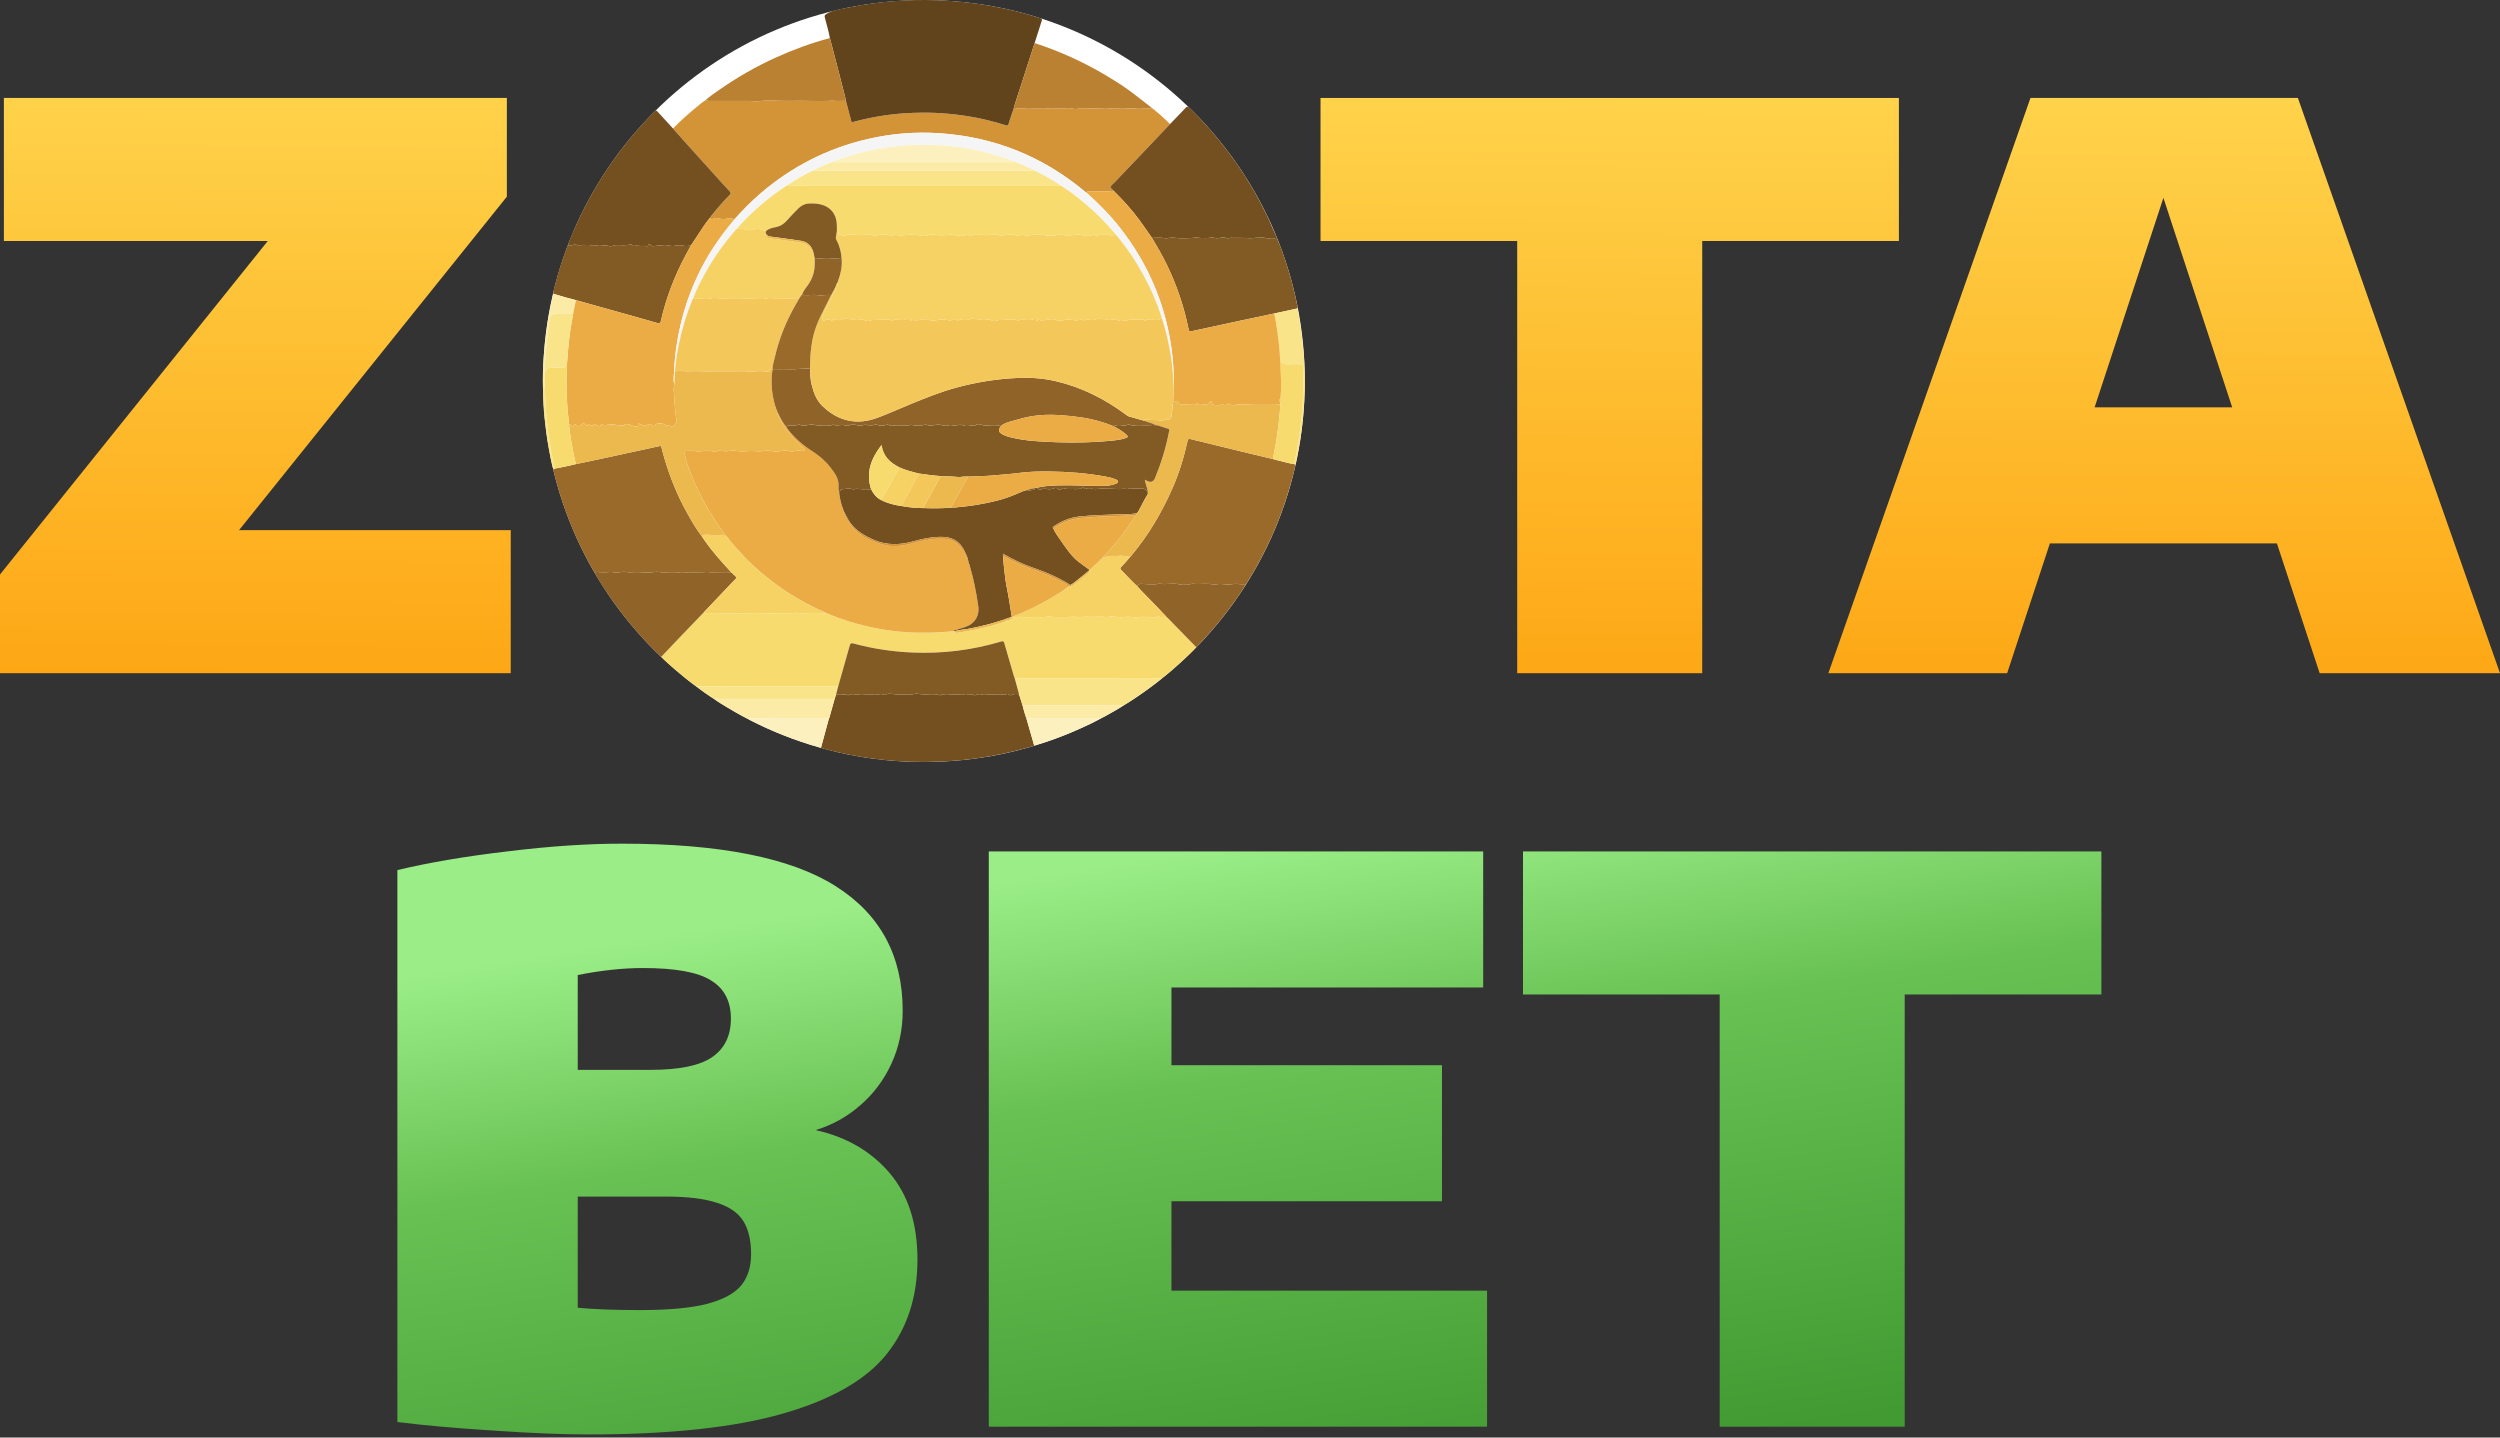 <svg width="200" height="115" viewBox="0 0 200 115" fill="none" xmlns="http://www.w3.org/2000/svg">
<rect x="0" y="0" width="200" height="115" fill="#333333" stroke="none"/>
<path d="M19.123 42.413H40.859V53.856H0V45.958L21.424 19.279H0.311V7.837H40.548V15.735L19.123 42.413Z" fill="url(#paint0_linear_306_273)"/>
<path d="M121.376 53.856V19.279H105.642V7.837H151.912V19.279H136.178V53.856H121.376Z" fill="url(#paint1_linear_306_273)"/>
<path d="M185.573 53.856L182.152 43.47H163.992L160.572 53.856H146.268L162.438 7.837H183.831L200 53.856H185.573ZM167.569 32.587H178.576L173.072 15.828L167.569 32.587Z" fill="url(#paint2_linear_306_273)"/>
<path d="M65.249 90.409C67.696 90.948 69.665 92.088 71.158 93.83C72.65 95.571 73.397 97.882 73.397 100.764C73.397 103.749 72.577 106.267 70.94 108.32C69.302 110.372 66.545 111.958 62.668 113.077C58.793 114.196 53.6 114.756 47.091 114.756C44.997 114.756 42.457 114.652 39.471 114.445C36.487 114.258 33.926 114.031 31.791 113.761V69.607C34.299 69.006 37.223 68.509 40.561 68.115C43.918 67.7 46.986 67.493 49.764 67.493C57.58 67.493 63.27 68.623 66.835 70.882C70.422 73.142 72.215 76.469 72.215 80.863C72.215 82.377 71.914 83.786 71.314 85.092C70.713 86.398 69.883 87.507 68.825 88.419C67.789 89.332 66.598 89.995 65.249 90.409ZM51.443 77.443C49.826 77.443 48.086 77.63 46.219 78.003V85.59H52.004C54.345 85.59 56.004 85.248 56.979 84.564C57.973 83.88 58.472 82.853 58.472 81.485C58.472 80.097 57.942 79.081 56.885 78.438C55.848 77.775 54.034 77.443 51.443 77.443ZM51.194 104.806C53.495 104.806 55.289 104.64 56.574 104.308C57.88 103.956 58.793 103.459 59.311 102.816C59.828 102.173 60.087 101.344 60.087 100.328C60.087 99.23 59.881 98.349 59.466 97.685C59.052 97.022 58.347 96.535 57.351 96.224C56.356 95.892 54.988 95.726 53.248 95.726H46.219V104.619C47.505 104.744 49.164 104.806 51.194 104.806Z" fill="url(#paint3_linear_306_273)"/>
<path d="M93.716 103.251H118.965V114.134H79.103V68.115H118.655V78.998H93.716V85.217H115.358V96.1H93.716V103.251Z" fill="url(#paint4_linear_306_273)"/>
<path d="M137.574 114.134V79.558H121.84V68.115H168.11V79.558H152.375V114.134H137.574Z" fill="url(#paint5_linear_306_273)"/>
<path d="M73.911 60.959C90.743 60.959 104.387 47.315 104.387 30.483C104.387 13.652 90.743 0.007 73.911 0.007C57.08 0.007 43.435 13.652 43.435 30.483C43.435 47.315 57.08 60.959 73.911 60.959Z" fill="white"/>
<path d="M95.697 51.774C95.36 52.172 94.966 52.511 94.586 52.867C94.067 53.352 93.535 53.824 92.967 54.254C92.615 54.257 92.263 54.245 91.911 54.246C90.156 54.255 88.4 54.25 86.645 54.25C85.522 54.25 84.398 54.25 83.275 54.25C82.574 54.25 81.872 54.252 81.171 54.253C81.148 54.192 81.121 54.133 81.103 54.07C80.848 53.2 80.59 52.33 80.345 51.457C80.299 51.293 80.237 51.279 80.085 51.324C77.77 52.012 75.407 52.307 72.992 52.203C71.394 52.135 69.825 51.902 68.284 51.481C68.092 51.429 68.028 51.468 67.976 51.658C67.676 52.75 67.361 53.837 67.051 54.926C66.073 54.925 65.095 54.922 64.117 54.921C63.264 54.921 62.411 54.921 61.559 54.921C60.642 54.921 59.725 54.928 58.809 54.919C58.218 54.913 57.627 54.914 57.036 54.902C56.6 54.894 56.157 54.901 55.718 54.924C55.086 54.489 54.5 53.996 53.921 53.495C53.57 53.191 53.215 52.89 52.899 52.548C53.251 52.175 53.601 51.801 53.955 51.431C54.737 50.614 55.521 49.801 56.304 48.986C56.368 49.015 56.42 49.097 56.497 49.065C56.665 48.994 56.82 49.065 56.979 49.09C57.026 49.097 57.066 49.106 57.112 49.087C57.358 48.985 57.614 49.066 57.859 49.08C58.038 49.091 58.234 49.113 58.393 49.081C58.822 48.996 59.245 49.112 59.668 49.061C59.823 49.042 59.974 49.081 60.132 49.05C60.279 49.021 60.439 49.038 60.591 49.056C61 49.105 61.414 49.085 61.819 49.069C62.254 49.053 62.683 49.018 63.114 49.102C63.156 49.11 63.203 49.089 63.248 49.087C63.428 49.081 63.609 49.005 63.779 49.021C64.017 49.044 64.254 49.088 64.493 49.066C64.824 49.036 65.156 49.02 65.486 49.037C65.697 49.048 65.906 49.092 66.119 49.07C66.157 49.078 66.198 49.081 66.234 49.096C67.274 49.547 68.353 49.875 69.456 50.127C70.783 50.429 72.126 50.595 73.488 50.617C74.435 50.633 75.378 50.583 76.32 50.494C76.347 50.492 76.373 50.49 76.399 50.489C76.429 50.677 76.58 50.62 76.68 50.605C77.092 50.544 77.503 50.47 77.911 50.39C78.738 50.227 79.551 50.01 80.351 49.743C80.611 49.727 80.864 49.691 81.055 49.49C81.112 49.429 81.168 49.404 81.249 49.381C81.527 49.304 81.799 49.37 82.07 49.393C82.313 49.414 82.543 49.335 82.794 49.355C83.067 49.377 83.362 49.408 83.648 49.354C83.738 49.336 83.832 49.317 83.937 49.331C84.333 49.383 84.736 49.356 85.135 49.366C85.447 49.374 85.764 49.318 86.081 49.348C86.191 49.358 86.304 49.39 86.411 49.375C86.943 49.299 87.477 49.379 88.006 49.335C88.223 49.316 88.423 49.388 88.64 49.361C88.836 49.337 89.042 49.252 89.242 49.332C89.399 49.395 89.565 49.376 89.718 49.372C90.043 49.363 90.365 49.309 90.691 49.381C90.784 49.403 90.888 49.393 90.985 49.379C91.277 49.336 91.572 49.339 91.863 49.357C92.117 49.372 92.366 49.439 92.612 49.319C92.642 49.304 92.692 49.317 92.726 49.331C92.915 49.407 93.097 49.362 93.279 49.309C93.332 49.357 93.389 49.403 93.439 49.454C94.193 50.227 94.947 51.002 95.7 51.776L95.697 51.774Z" fill="#F7DB6F"/>
<path d="M53.838 10.279C54.385 9.716 54.97 9.197 55.572 8.695C55.854 8.46 56.125 8.21 56.44 8.018C56.551 8.065 56.667 8.077 56.787 8.077C57.863 8.074 58.938 8.073 60.014 8.077C60.234 8.078 60.465 8.133 60.672 8.1C61.245 8.01 61.825 8.041 62.39 8.062C63.156 8.091 63.92 8.044 64.685 8.072C65.217 8.091 65.751 8.077 66.283 8.074C66.387 8.074 66.494 8.035 66.594 8.049C66.955 8.1 67.315 8.07 67.675 8.066C67.802 8.549 67.925 9.032 68.058 9.513C68.144 9.829 68.078 9.802 68.4 9.718C69.932 9.316 71.489 9.078 73.071 9.029C73.827 9.006 74.585 9.006 75.341 9.059C76.096 9.111 76.845 9.199 77.59 9.324C78.571 9.489 79.533 9.729 80.48 10.028C80.607 10.068 80.648 10.04 80.686 9.916C80.813 9.509 80.954 9.105 81.088 8.7C81.236 8.753 81.365 8.644 81.508 8.653C81.868 8.673 82.232 8.73 82.586 8.698C82.994 8.661 83.4 8.736 83.807 8.676C83.93 8.658 84.062 8.651 84.192 8.653C84.465 8.657 84.734 8.711 85.012 8.681C85.286 8.652 85.569 8.624 85.85 8.696C85.985 8.731 86.143 8.726 86.28 8.695C86.44 8.658 86.607 8.658 86.759 8.657C87.174 8.653 87.591 8.687 88.008 8.677C88.208 8.672 88.413 8.735 88.614 8.698C88.896 8.646 89.179 8.658 89.459 8.68C89.663 8.696 89.86 8.723 90.062 8.674C90.124 8.659 90.193 8.672 90.259 8.674C90.497 8.68 90.737 8.666 90.972 8.699C91.233 8.737 91.483 8.656 91.741 8.662C91.854 8.665 92.006 8.756 92.09 8.588C92.624 9.002 93.126 9.45 93.603 9.927C92.777 10.797 91.953 11.669 91.125 12.538C90.459 13.239 89.789 13.935 89.122 14.634C89.022 14.739 88.867 14.839 88.849 14.959C88.83 15.088 89.027 15.16 89.111 15.274C89.119 15.285 89.125 15.296 89.131 15.308C89.068 15.321 89.001 15.354 88.941 15.343C88.406 15.252 87.868 15.33 87.332 15.323C87.199 15.321 87.012 15.229 86.905 15.412C86.864 15.38 86.821 15.35 86.78 15.316C83.399 12.496 79.508 10.942 75.117 10.654C73.201 10.529 71.304 10.689 69.432 11.121C66.184 11.87 63.305 13.344 60.783 15.522C60.065 16.142 59.407 16.823 58.771 17.525C58.591 17.52 58.419 17.413 58.236 17.472C58.025 17.541 57.815 17.526 57.599 17.502C57.44 17.483 57.258 17.374 57.125 17.472C56.974 17.583 56.888 17.555 56.784 17.441C56.813 17.397 56.84 17.352 56.872 17.311C57.343 16.718 57.834 16.142 58.37 15.607C58.475 15.502 58.486 15.425 58.386 15.319C58.164 15.084 57.946 14.849 57.73 14.61C56.742 13.517 55.755 12.424 54.769 11.329C54.456 10.981 54.149 10.63 53.839 10.28L53.838 10.279Z" fill="#D39437"/>
<path d="M81.088 8.699C80.952 9.104 80.811 9.507 80.686 9.915C80.648 10.039 80.607 10.067 80.479 10.027C79.532 9.728 78.57 9.488 77.59 9.324C76.844 9.199 76.095 9.11 75.34 9.058C74.583 9.005 73.826 9.006 73.07 9.028C71.488 9.078 69.931 9.316 68.4 9.717C68.078 9.801 68.144 9.828 68.057 9.513C67.925 9.032 67.802 8.548 67.674 8.066C67.661 7.994 67.651 7.923 67.634 7.853C67.485 7.267 67.337 6.681 67.185 6.096C66.922 5.079 66.657 4.062 66.392 3.045C66.29 2.49 66.127 1.949 65.986 1.404C65.942 1.234 65.998 1.185 66.128 1.107C66.656 0.789 67.258 0.729 67.839 0.609C70.181 0.125 72.552 -0.063 74.941 0.018C77.767 0.113 80.529 0.59 83.225 1.451C83.353 1.492 83.383 1.532 83.339 1.666C83.142 2.257 82.958 2.852 82.769 3.446C82.395 4.609 82.02 5.771 81.645 6.934C81.456 7.522 81.249 8.104 81.088 8.701L81.088 8.699Z" fill="#61441C"/>
<path d="M103.632 37.171C103.553 37.664 103.413 38.143 103.28 38.622C102.497 41.47 101.311 44.14 99.749 46.644C99.718 46.694 99.68 46.739 99.646 46.785C99.62 46.75 99.584 46.735 99.543 46.739C99.23 46.774 98.921 46.66 98.604 46.734C98.2 46.827 97.791 46.67 97.383 46.736C97.281 46.753 97.17 46.785 97.073 46.763C96.529 46.64 95.977 46.77 95.432 46.699C95.394 46.694 95.351 46.697 95.316 46.711C95.029 46.824 94.724 46.665 94.437 46.772C93.904 46.602 93.354 46.789 92.817 46.698C92.779 46.692 92.737 46.695 92.7 46.703C92.241 46.798 91.782 46.726 91.324 46.709C91.123 46.701 91.002 46.753 90.981 46.903C90.536 46.485 90.121 46.036 89.694 45.599C89.59 45.493 89.615 45.436 89.702 45.348C89.947 45.1 90.177 44.839 90.392 44.565C90.417 44.544 90.445 44.526 90.465 44.5C91.184 43.632 91.843 42.725 92.415 41.752C92.923 40.886 93.384 39.997 93.787 39.08C94.327 37.856 94.719 36.58 95.004 35.274C95.041 35.108 95.109 35.093 95.25 35.128C96.615 35.465 97.979 35.798 99.346 36.13C100.181 36.333 101.018 36.531 101.855 36.731C101.988 36.767 102.119 36.808 102.253 36.837C102.676 36.927 103.087 37.07 103.517 37.124C103.555 37.14 103.593 37.155 103.632 37.17V37.171Z" fill="#9A6A2B"/>
<path d="M47.576 45.834C46.641 44.257 45.874 42.601 45.247 40.88C44.862 39.826 44.539 38.753 44.279 37.662C44.268 37.617 44.265 37.572 44.258 37.526C44.3 37.521 44.344 37.523 44.377 37.488C44.947 37.39 45.511 37.261 46.074 37.126C46.651 37.005 47.227 36.887 47.803 36.763C49.456 36.407 51.108 36.049 52.759 35.688C52.879 35.662 52.896 35.699 52.922 35.805C53.003 36.142 53.094 36.476 53.195 36.808C53.635 38.26 54.205 39.659 54.941 40.986C55.307 41.648 55.686 42.303 56.145 42.907C56.233 43.037 56.319 43.169 56.41 43.298C57.039 44.184 57.763 44.991 58.502 45.784C57.982 45.754 57.461 45.788 56.94 45.791C56.789 45.791 56.636 45.748 56.492 45.762C56.156 45.795 55.819 45.785 55.484 45.791C55.386 45.793 55.295 45.769 55.193 45.779C54.886 45.81 54.56 45.858 54.273 45.808C53.815 45.729 53.37 45.815 52.922 45.788C52.739 45.777 52.558 45.721 52.374 45.756C51.919 45.843 51.461 45.784 51.006 45.768C50.701 45.756 50.4 45.828 50.09 45.761C49.774 45.693 49.454 45.859 49.127 45.795C49.033 45.776 48.932 45.748 48.837 45.757C48.463 45.794 48.091 45.792 47.718 45.753C47.651 45.746 47.603 45.772 47.576 45.834Z" fill="#9A6A2B"/>
<path d="M53.838 10.279C54.147 10.628 54.455 10.98 54.768 11.327C55.754 12.422 56.741 13.515 57.729 14.608C57.945 14.847 58.164 15.084 58.385 15.317C58.486 15.423 58.474 15.501 58.369 15.605C57.833 16.14 57.342 16.716 56.871 17.309C56.839 17.351 56.812 17.396 56.783 17.439C56.637 17.631 56.483 17.815 56.349 18.014C55.991 18.545 55.641 19.082 55.288 19.618C55.079 19.692 54.864 19.699 54.648 19.655C54.404 19.606 54.159 19.613 53.919 19.674C53.839 19.693 53.767 19.683 53.688 19.675C53.476 19.652 53.248 19.578 53.056 19.612C52.805 19.654 52.551 19.644 52.302 19.696C52.222 19.712 52.139 19.687 52.085 19.626C51.983 19.509 51.909 19.506 51.836 19.654C51.8 19.727 51.716 19.706 51.658 19.689C51.533 19.653 51.411 19.688 51.292 19.682C51.074 19.673 50.858 19.626 50.64 19.688C50.628 19.691 50.6 19.671 50.596 19.658C50.556 19.514 50.462 19.554 50.361 19.575C50.24 19.599 50.115 19.612 49.99 19.618C49.683 19.635 49.372 19.558 49.064 19.656C48.974 19.685 48.873 19.727 48.774 19.692C48.548 19.614 48.31 19.651 48.084 19.612C47.788 19.562 47.491 19.768 47.204 19.587C47.192 19.58 47.166 19.595 47.148 19.598C46.874 19.636 46.587 19.518 46.325 19.68C46.317 19.685 46.29 19.669 46.275 19.658C46.1 19.53 45.919 19.564 45.733 19.631C45.634 19.666 45.53 19.696 45.438 19.609C45.643 18.984 45.915 18.387 46.188 17.792C47.269 15.433 48.632 13.248 50.271 11.237C50.929 10.431 51.624 9.659 52.359 8.922C52.457 8.825 52.506 8.82 52.601 8.927C53.008 9.383 53.426 9.83 53.839 10.28L53.838 10.279Z" fill="#745021"/>
<path d="M89.13 15.307C89.124 15.296 89.119 15.284 89.111 15.273C89.027 15.159 88.829 15.086 88.848 14.957C88.865 14.838 89.021 14.737 89.121 14.633C89.788 13.933 90.458 13.237 91.124 12.537C91.952 11.667 92.776 10.795 93.602 9.925C94.013 9.498 94.428 9.077 94.831 8.643C94.955 8.509 95.024 8.494 95.166 8.633C97.433 10.855 99.328 13.358 100.811 16.164C101.155 16.815 101.488 17.475 101.765 18.159C101.894 18.475 102.073 18.77 102.172 19.099C102.058 19.176 101.965 19.067 101.863 19.053C101.665 19.026 101.47 19.108 101.28 19.048C101.071 18.983 100.859 19.017 100.65 19.015C100.408 19.013 100.164 19.079 99.927 19.056C99.45 19.012 98.975 19.044 98.5 19.026C98.371 19.021 98.215 19.098 98.115 19.049C97.814 18.902 97.527 19.115 97.227 19.047C97.129 19.025 96.999 18.982 96.894 19.005C96.624 19.063 96.357 19.043 96.087 19.041C95.936 19.041 95.787 18.982 95.654 19.003C95.341 19.053 95.028 19.045 94.716 19.064C94.336 19.087 93.961 18.98 93.578 19.021C93.462 19.033 93.343 19.082 93.229 19.059C92.872 18.988 92.514 19.022 92.157 19.032C91.826 18.562 91.503 18.086 91.164 17.623C90.556 16.79 89.862 16.032 89.13 15.307V15.307Z" fill="#745021"/>
<path d="M82.73 59.627C82.673 59.717 82.568 59.71 82.485 59.733C80.486 60.314 78.449 60.693 76.372 60.859C74.834 60.981 73.296 60.993 71.758 60.886C69.72 60.743 67.717 60.4 65.748 59.855C65.723 59.848 65.7 59.833 65.677 59.821C65.89 59.036 66.103 58.252 66.315 57.467C66.374 57.407 66.374 57.324 66.396 57.251C66.522 56.805 66.645 56.358 66.769 55.912L66.877 55.592C67.13 55.474 67.395 55.588 67.653 55.553C67.74 55.542 67.811 55.656 67.894 55.607C68.141 55.463 68.389 55.572 68.639 55.573C68.818 55.574 69.022 55.633 69.174 55.565C69.368 55.477 69.534 55.627 69.725 55.557C69.794 55.532 69.961 55.596 70.08 55.587C70.296 55.57 70.508 55.462 70.725 55.588C70.753 55.603 70.808 55.594 70.84 55.577C71.146 55.41 71.462 55.566 71.773 55.55C72.147 55.531 72.52 55.61 72.9 55.565C73.085 55.544 73.267 55.455 73.457 55.503C73.618 55.543 73.78 55.547 73.944 55.553C74.351 55.569 74.766 55.472 75.167 55.621C75.188 55.629 75.225 55.622 75.242 55.608C75.326 55.535 75.43 55.568 75.524 55.549C75.862 55.481 76.198 55.616 76.535 55.553C76.567 55.547 76.601 55.557 76.633 55.557C76.828 55.557 77.026 55.637 77.216 55.526C77.244 55.509 77.304 55.512 77.328 55.531C77.418 55.606 77.507 55.58 77.606 55.557C77.682 55.54 77.767 55.535 77.837 55.582C77.926 55.641 78.011 55.62 78.099 55.585C78.216 55.538 78.328 55.514 78.459 55.546C78.591 55.579 78.736 55.604 78.867 55.582C79.175 55.53 79.484 55.577 79.788 55.58C79.97 55.581 80.16 55.539 80.333 55.577C80.465 55.606 80.566 55.449 80.68 55.551C80.775 55.637 80.882 55.628 80.973 55.583C81.158 55.491 81.34 55.505 81.528 55.553C81.619 55.844 81.71 56.135 81.802 56.425C81.897 56.788 81.991 57.15 82.12 57.502C82.324 58.21 82.527 58.918 82.731 59.625L82.73 59.627Z" fill="#745021"/>
<path d="M92.157 19.031C92.514 19.022 92.872 18.988 93.229 19.059C93.343 19.082 93.462 19.033 93.578 19.02C93.961 18.979 94.336 19.087 94.716 19.064C95.028 19.044 95.341 19.052 95.654 19.003C95.787 18.981 95.936 19.04 96.087 19.041C96.357 19.042 96.624 19.062 96.894 19.004C96.999 18.981 97.129 19.024 97.227 19.046C97.527 19.114 97.814 18.901 98.115 19.048C98.216 19.098 98.371 19.021 98.5 19.026C98.975 19.042 99.451 19.011 99.927 19.055C100.164 19.078 100.408 19.012 100.65 19.014C100.859 19.016 101.071 18.983 101.28 19.048C101.47 19.107 101.666 19.025 101.863 19.052C101.965 19.067 102.058 19.176 102.172 19.098C102.496 19.824 102.746 20.576 102.985 21.332C103.322 22.396 103.598 23.477 103.807 24.573C103.812 24.604 103.808 24.638 103.809 24.67C103.186 24.805 102.561 24.941 101.938 25.077C101.103 25.253 100.268 25.428 99.434 25.607C98.061 25.901 96.687 26.195 95.315 26.498C95.156 26.534 95.119 26.494 95.089 26.343C94.73 24.557 94.153 22.844 93.359 21.203C92.997 20.456 92.582 19.74 92.156 19.029L92.157 19.031Z" fill="#825A24"/>
<path d="M45.438 19.607C45.529 19.696 45.632 19.665 45.732 19.629C45.917 19.563 46.098 19.529 46.274 19.656C46.289 19.667 46.316 19.684 46.325 19.678C46.586 19.516 46.875 19.636 47.147 19.596C47.166 19.594 47.191 19.578 47.203 19.586C47.49 19.767 47.788 19.56 48.083 19.61C48.31 19.648 48.548 19.613 48.773 19.691C48.872 19.725 48.973 19.683 49.063 19.654C49.37 19.556 49.681 19.634 49.99 19.616C50.114 19.609 50.238 19.598 50.36 19.573C50.461 19.552 50.555 19.513 50.595 19.656C50.599 19.669 50.627 19.689 50.639 19.686C50.857 19.624 51.073 19.672 51.291 19.681C51.411 19.685 51.533 19.651 51.657 19.688C51.716 19.704 51.799 19.727 51.836 19.652C51.908 19.504 51.982 19.508 52.084 19.624C52.138 19.686 52.222 19.711 52.302 19.694C52.55 19.643 52.804 19.654 53.056 19.61C53.248 19.577 53.475 19.651 53.687 19.674C53.766 19.682 53.838 19.692 53.918 19.672C54.158 19.612 54.403 19.605 54.648 19.654C54.864 19.697 55.078 19.69 55.288 19.616C55.152 19.863 55.015 20.11 54.882 20.358C53.973 22.044 53.294 23.818 52.865 25.686C52.831 25.835 52.786 25.898 52.617 25.849C51.828 25.619 51.038 25.401 50.248 25.18C48.857 24.79 47.467 24.401 46.077 24.012C45.465 23.858 44.859 23.686 44.258 23.497C44.279 23.136 44.406 22.798 44.496 22.452C44.738 21.526 45.045 20.621 45.374 19.724C45.389 19.682 45.416 19.644 45.438 19.605V19.607Z" fill="#825A24"/>
<path d="M47.576 45.834C47.603 45.773 47.651 45.746 47.718 45.753C48.091 45.792 48.463 45.794 48.837 45.757C48.931 45.747 49.033 45.776 49.127 45.795C49.454 45.859 49.775 45.693 50.09 45.761C50.4 45.828 50.701 45.756 51.006 45.768C51.461 45.785 51.919 45.843 52.374 45.756C52.559 45.721 52.74 45.777 52.922 45.788C53.37 45.815 53.815 45.729 54.273 45.808C54.56 45.858 54.886 45.81 55.193 45.779C55.294 45.769 55.387 45.793 55.484 45.791C55.82 45.785 56.156 45.795 56.492 45.762C56.636 45.748 56.789 45.791 56.941 45.791C57.461 45.788 57.982 45.755 58.502 45.784C58.609 45.887 58.713 45.996 58.825 46.092C58.919 46.172 58.934 46.231 58.836 46.326C58.589 46.572 58.352 46.829 58.112 47.082C57.509 47.717 56.907 48.351 56.304 48.986C55.521 49.801 54.737 50.614 53.955 51.431C53.601 51.801 53.251 52.175 52.899 52.548C52.51 52.218 52.165 51.843 51.813 51.476C50.381 49.986 49.141 48.349 48.029 46.611C47.868 46.359 47.727 46.094 47.577 45.835L47.576 45.834Z" fill="#906328"/>
<path d="M81.088 8.699C81.249 8.103 81.456 7.52 81.645 6.933C82.02 5.77 82.394 4.607 82.768 3.444C84.787 4.1 86.706 4.974 88.527 6.062C89.167 6.444 89.801 6.839 90.401 7.284C90.972 7.707 91.527 8.151 92.089 8.586C92.005 8.754 91.853 8.663 91.74 8.661C91.482 8.654 91.232 8.735 90.97 8.698C90.736 8.665 90.495 8.679 90.257 8.672C90.191 8.671 90.123 8.658 90.061 8.672C89.858 8.721 89.661 8.695 89.457 8.679C89.178 8.657 88.895 8.644 88.613 8.696C88.412 8.733 88.207 8.671 88.007 8.676C87.589 8.685 87.173 8.65 86.758 8.655C86.606 8.657 86.439 8.657 86.279 8.693C86.141 8.725 85.984 8.729 85.848 8.695C85.568 8.623 85.284 8.65 85.011 8.68C84.732 8.709 84.464 8.656 84.191 8.652C84.06 8.65 83.928 8.657 83.805 8.675C83.399 8.735 82.993 8.659 82.585 8.696C82.229 8.729 81.866 8.672 81.507 8.651C81.364 8.643 81.235 8.752 81.087 8.699L81.088 8.699Z" fill="#BB8133"/>
<path d="M66.392 3.046C66.657 4.063 66.922 5.08 67.185 6.097C67.336 6.682 67.485 7.268 67.634 7.854C67.651 7.923 67.661 7.995 67.674 8.066C67.314 8.07 66.953 8.1 66.593 8.049C66.493 8.035 66.387 8.073 66.282 8.074C65.75 8.077 65.217 8.091 64.684 8.072C63.92 8.044 63.156 8.091 62.389 8.062C61.825 8.041 61.245 8.01 60.671 8.1C60.465 8.133 60.234 8.079 60.014 8.077C58.938 8.073 57.862 8.074 56.786 8.077C56.666 8.077 56.55 8.065 56.44 8.018C56.804 7.685 57.214 7.414 57.618 7.133C59.02 6.16 60.496 5.315 62.052 4.61C63.457 3.973 64.899 3.437 66.392 3.046H66.392Z" fill="#BB8133"/>
<path d="M90.98 46.904C91.002 46.754 91.123 46.701 91.324 46.709C91.782 46.727 92.241 46.799 92.699 46.704C92.737 46.696 92.779 46.693 92.817 46.699C93.354 46.79 93.903 46.602 94.436 46.773C94.723 46.665 95.028 46.825 95.315 46.712C95.35 46.697 95.394 46.695 95.432 46.7C95.977 46.771 96.529 46.641 97.073 46.764C97.169 46.786 97.28 46.754 97.383 46.737C97.79 46.671 98.199 46.828 98.603 46.735C98.92 46.661 99.229 46.775 99.542 46.739C99.583 46.735 99.62 46.75 99.645 46.786C99.243 47.471 98.775 48.112 98.302 48.748C97.525 49.793 96.675 50.775 95.773 51.713C95.751 51.736 95.723 51.753 95.697 51.774C94.944 51 94.19 50.226 93.436 49.453C93.386 49.401 93.33 49.355 93.276 49.307C93.015 49.031 92.756 48.754 92.494 48.478C91.992 47.95 91.463 47.449 90.98 46.903L90.98 46.904Z" fill="#906328"/>
<path d="M81.801 56.427C81.71 56.136 81.619 55.845 81.528 55.554C81.408 55.121 81.289 54.686 81.17 54.253C81.871 54.252 82.573 54.25 83.274 54.25C84.397 54.25 85.521 54.25 86.644 54.25C88.398 54.25 90.154 54.255 91.909 54.246C92.261 54.245 92.613 54.257 92.965 54.254C92.428 54.72 91.843 55.124 91.263 55.535C90.791 55.869 90.309 56.19 89.803 56.471C89.728 56.417 89.641 56.423 89.556 56.423C89.168 56.423 88.78 56.423 88.391 56.423C86.194 56.425 83.997 56.426 81.8 56.427H81.801Z" fill="#F9E489"/>
<path d="M66.769 55.913C66.645 56.36 66.522 56.806 66.395 57.252C66.375 57.326 66.375 57.409 66.315 57.468C66.176 57.434 66.044 57.498 65.906 57.495C65.389 57.485 64.871 57.491 64.354 57.491C63.523 57.491 62.693 57.496 61.862 57.489C61.528 57.486 61.193 57.482 60.858 57.469C60.562 57.457 60.26 57.509 59.959 57.464C59.915 57.458 59.889 57.494 59.871 57.532C59.279 57.249 58.715 56.918 58.153 56.581C57.823 56.383 57.489 56.188 57.181 55.956C57.273 55.819 57.4 55.915 57.508 55.914C58.142 55.907 58.777 55.911 59.412 55.911H61.002C62.832 55.911 64.662 55.911 66.492 55.911C66.584 55.911 66.676 55.913 66.768 55.915L66.769 55.913Z" fill="#FBEBA7"/>
<path d="M66.769 55.913C66.677 55.912 66.585 55.91 66.493 55.91C64.663 55.91 62.833 55.91 61.003 55.91H59.413C58.779 55.91 58.143 55.906 57.509 55.913C57.401 55.913 57.274 55.818 57.182 55.954C56.677 55.633 56.179 55.304 55.717 54.922C56.156 54.898 56.599 54.891 57.035 54.901C57.627 54.913 58.218 54.911 58.809 54.917C59.725 54.928 60.642 54.92 61.558 54.92C62.411 54.92 63.264 54.92 64.116 54.92C65.094 54.92 66.072 54.923 67.05 54.925C66.992 55.147 66.934 55.37 66.876 55.592C66.84 55.699 66.804 55.806 66.768 55.912L66.769 55.913Z" fill="#F9E489"/>
<path d="M101.938 25.079C102.562 24.944 103.186 24.808 103.81 24.672C103.912 25.328 104.045 25.977 104.118 26.637C104.179 27.185 104.254 27.732 104.295 28.281C104.367 29.259 104.409 30.239 104.377 31.22C104.333 32.593 104.224 33.961 104 35.319C103.903 35.902 103.792 36.482 103.67 37.06C103.662 37.098 103.645 37.135 103.632 37.171C103.594 37.155 103.556 37.14 103.517 37.124C103.53 37.087 103.546 37.052 103.554 37.014C103.814 35.845 103.971 34.661 104.113 33.473C104.2 32.75 104.219 32.024 104.257 31.299C104.292 30.63 104.276 29.959 104.225 29.289C104.22 29.223 104.227 29.151 104.13 29.148C103.934 29.143 103.738 29.131 103.542 29.133C103.159 29.136 102.757 29.25 102.442 28.913C102.431 28.89 102.412 28.867 102.411 28.844C102.397 28.348 102.345 27.855 102.29 27.362C102.206 26.596 102.09 25.835 101.936 25.079H101.938Z" fill="#F9E489"/>
<path d="M59.872 57.532C59.89 57.494 59.915 57.458 59.96 57.464C60.261 57.509 60.563 57.457 60.859 57.469C61.194 57.482 61.528 57.486 61.863 57.489C62.694 57.496 63.524 57.491 64.355 57.491C64.873 57.491 65.39 57.485 65.907 57.495C66.046 57.498 66.177 57.434 66.316 57.468C66.103 58.253 65.891 59.038 65.678 59.823C64.601 59.532 63.547 59.171 62.512 58.756C61.64 58.407 60.788 58.017 59.952 57.588C59.923 57.574 59.9 57.551 59.874 57.531L59.872 57.532Z" fill="#FCF0BF"/>
<path d="M81.801 56.427C83.999 56.425 86.196 56.424 88.393 56.423C88.781 56.423 89.169 56.423 89.558 56.423C89.643 56.423 89.729 56.416 89.804 56.471C89.398 56.771 88.941 56.988 88.507 57.242C88.349 57.334 88.182 57.408 88.019 57.491C87.953 57.452 87.882 57.452 87.808 57.452C85.979 57.452 84.149 57.452 82.32 57.453C82.25 57.453 82.172 57.432 82.12 57.505C81.99 57.153 81.896 56.791 81.802 56.429L81.801 56.427Z" fill="#FBEBA7"/>
<path d="M82.12 57.505C82.171 57.431 82.25 57.452 82.32 57.452C84.149 57.452 85.979 57.452 87.808 57.451C87.881 57.451 87.953 57.451 88.019 57.49C87.528 57.787 87.003 58.016 86.483 58.252C85.429 58.733 84.349 59.146 83.244 59.495C83.076 59.548 82.902 59.584 82.731 59.627C82.528 58.92 82.324 58.212 82.12 57.505Z" fill="#FCF0BF"/>
<path d="M44.258 23.5C44.86 23.688 45.466 23.861 46.076 24.014C46.006 24.354 45.936 24.693 45.866 25.033C45.721 25.105 45.568 25.117 45.408 25.116C45 25.111 44.593 25.1 44.187 25.155C44.132 25.163 44.119 25.192 44.095 25.236C43.955 25.498 43.943 25.789 43.904 26.07C43.819 26.678 43.741 27.286 43.693 27.899C43.644 28.525 43.584 29.15 43.586 29.778C43.585 30.186 43.583 30.595 43.583 31.004C43.533 31.018 43.484 31.031 43.435 31.046C43.409 30.218 43.438 29.392 43.495 28.566C43.543 27.886 43.609 27.208 43.699 26.532C43.829 25.544 44.009 24.566 44.242 23.597C44.249 23.566 44.253 23.532 44.258 23.5Z" fill="#FBEBA7"/>
<path d="M43.435 31.045C43.484 31.031 43.534 31.017 43.583 31.003C43.597 31.232 43.609 31.462 43.615 31.688C43.635 32.441 43.7 33.188 43.78 33.936C43.84 34.494 43.908 35.051 44.008 35.602C44.122 36.232 44.253 36.858 44.376 37.486C44.344 37.522 44.299 37.519 44.257 37.525C44.092 36.999 44.009 36.454 43.907 35.915C43.749 35.09 43.651 34.256 43.559 33.422C43.52 33.064 43.494 32.703 43.476 32.343C43.455 31.91 43.449 31.477 43.436 31.044L43.435 31.045Z" fill="#F9E489"/>
<path d="M76.319 50.492C75.376 50.581 74.433 50.631 73.486 50.616C72.125 50.593 70.781 50.427 69.454 50.125C68.351 49.873 67.272 49.546 66.232 49.094C66.197 49.079 66.156 49.077 66.118 49.069C66.068 49.039 66.02 49.002 65.967 48.979C65.251 48.679 64.564 48.321 63.89 47.937C62.965 47.409 62.097 46.796 61.268 46.129C60.641 45.624 60.051 45.075 59.494 44.49C59.133 44.11 58.782 43.721 58.442 43.322C58.3 43.155 58.209 42.942 58.013 42.821C58.011 42.741 57.952 42.69 57.912 42.632C57.696 42.32 57.465 42.017 57.256 41.7C56.495 40.547 55.836 39.339 55.333 38.05C55.12 37.5 54.902 36.951 54.786 36.369C54.745 36.162 54.776 36.07 54.943 36.068C55.159 36.065 55.374 36.05 55.591 36.087C55.775 36.118 55.97 36.124 56.153 36.096C56.328 36.069 56.499 36.05 56.675 36.059C56.94 36.072 57.205 36.192 57.472 36.062C57.547 36.026 57.623 36.056 57.701 36.065C57.88 36.086 58.07 36.127 58.239 36.088C58.498 36.028 58.767 36.026 59.003 36.079C59.39 36.168 59.765 36.069 60.143 36.078C60.471 36.086 60.809 36.146 61.144 36.069C61.394 36.012 61.658 36.071 61.907 36.11C62.371 36.184 62.837 35.907 63.296 36.134C63.337 36.154 63.409 36.111 63.466 36.102C63.703 36.068 63.938 35.998 64.18 36.079C64.251 36.102 64.329 36.083 64.367 36.012C64.398 35.952 64.358 35.899 64.31 35.858C63.922 35.531 63.572 35.167 63.239 34.786C62.81 34.297 62.495 33.739 62.22 33.157C62.197 33.108 62.137 33.044 62.204 32.978C62.22 33.005 62.238 33.032 62.252 33.061C62.436 33.451 62.634 33.832 62.914 34.165C62.95 34.219 62.983 34.276 63.023 34.328C63.568 35.032 64.23 35.609 64.978 36.087C65.538 36.444 66.035 36.87 66.44 37.395C66.796 37.86 67.153 38.329 67.077 38.974C67.064 39.08 67.104 39.194 67.12 39.304C67.165 39.734 67.248 40.157 67.384 40.567C67.335 40.66 67.367 40.725 67.458 40.766C67.472 40.805 67.486 40.844 67.499 40.884C67.441 40.967 67.507 41.034 67.535 41.1C67.941 42.07 68.633 42.75 69.595 43.183C70.256 43.48 70.926 43.705 71.655 43.685C72.152 43.672 72.639 43.563 73.119 43.431C73.919 43.212 74.728 43.053 75.563 43.098C75.91 43.117 76.229 43.217 76.513 43.427C76.911 43.721 77.13 44.132 77.308 44.575C77.345 44.668 77.348 44.783 77.455 44.84C77.484 44.944 77.513 45.049 77.542 45.153C77.487 45.205 77.525 45.222 77.573 45.234C77.894 46.298 78.103 47.386 78.264 48.483C78.374 49.243 78.004 49.862 77.286 50.132C77.01 50.236 76.723 50.309 76.442 50.397C76.392 50.413 76.312 50.392 76.32 50.488L76.319 50.492Z" fill="#EBAB45"/>
<path d="M67.385 40.57C67.249 40.16 67.166 39.737 67.121 39.307C67.249 39.329 67.219 39.152 67.34 39.145C67.622 39.127 67.9 39.023 68.187 39.13C68.239 39.15 68.309 39.159 68.359 39.14C68.496 39.087 68.616 39.095 68.766 39.12C69.067 39.171 69.382 39.14 69.69 39.142C69.877 39.507 70.114 39.824 70.498 40.003C71.007 40.275 71.561 40.401 72.126 40.484C72.701 40.584 73.279 40.654 73.865 40.647C74.616 40.67 75.368 40.679 76.118 40.608C76.21 40.606 76.302 40.611 76.393 40.602C76.999 40.539 77.606 40.48 78.208 40.376C79.277 40.193 80.33 39.959 81.327 39.514C81.62 39.383 81.911 39.243 82.233 39.194C82.248 39.233 82.278 39.269 82.318 39.261C82.457 39.234 82.596 39.203 82.731 39.163C82.77 39.151 82.755 39.094 82.754 39.056C82.803 39.02 82.862 39.029 82.917 39.023C83.01 39.162 83.273 39.205 83.411 39.097C83.453 39.064 83.478 39.018 83.542 39.05C83.787 39.171 84.029 39.167 84.288 39.079C84.382 39.046 84.51 38.964 84.619 39.123C84.664 39.189 84.842 39.19 84.909 39.117C85.003 39.016 85.089 39.053 85.174 39.08C85.462 39.167 85.757 39.092 86.049 39.131C86.132 39.142 86.25 39.095 86.359 39.107C86.439 39.117 86.515 39.111 86.561 39.023C86.587 38.974 86.634 38.927 86.671 39.011C86.731 39.149 86.837 39.107 86.939 39.093C87.047 39.077 87.156 39.015 87.264 39.065C87.546 39.196 87.829 39.09 88.111 39.087C88.365 39.085 88.622 39.092 88.872 39.097C89.213 39.103 89.557 39.155 89.899 39.104C90.024 39.086 90.195 39.152 90.242 39.117C90.402 38.999 90.544 39.103 90.684 39.082C90.856 39.057 91.016 39.103 91.175 39.093C91.457 39.075 91.694 39.08 91.795 39.401C91.799 39.413 91.829 39.417 91.847 39.425C91.831 39.474 91.823 39.528 91.797 39.57C91.563 39.952 91.369 40.354 91.155 40.747C91.097 40.854 91.048 40.972 90.946 41.051C90.435 41.168 89.913 41.13 89.396 41.15C88.379 41.187 87.361 41.21 86.348 41.321C85.609 41.402 84.939 41.676 84.325 42.09C84.266 42.13 84.17 42.17 84.256 42.271C84.427 42.635 84.662 42.96 84.893 43.286C85.306 43.868 85.692 44.473 86.262 44.928C86.555 45.161 86.871 45.359 87.165 45.589C87.144 45.615 87.123 45.64 87.102 45.666C86.822 45.894 86.547 46.125 86.262 46.345C86.052 46.508 85.858 46.695 85.611 46.807C85.581 46.782 85.553 46.754 85.521 46.733C84.925 46.355 84.291 46.053 83.638 45.788C82.963 45.514 82.26 45.31 81.598 45.002C81.14 44.788 80.688 44.564 80.253 44.302C80.221 44.37 80.231 44.428 80.24 44.486C80.263 44.761 80.279 45.036 80.311 45.309C80.375 45.841 80.417 46.38 80.524 46.904C80.69 47.713 80.812 48.529 80.943 49.344V49.346C79.803 49.774 78.635 50.094 77.436 50.31C77.09 50.373 76.736 50.385 76.397 50.487C76.371 50.488 76.345 50.49 76.319 50.491C76.31 50.396 76.392 50.416 76.441 50.4C76.722 50.312 77.009 50.238 77.284 50.135C78.004 49.865 78.374 49.246 78.262 48.486C78.102 47.389 77.893 46.301 77.572 45.238C77.578 45.204 77.566 45.178 77.541 45.156C77.511 45.052 77.483 44.947 77.454 44.843C77.427 44.672 77.356 44.516 77.291 44.359C76.87 43.33 76.253 42.915 75.142 42.949C74.464 42.969 73.797 43.101 73.146 43.287C72.046 43.601 70.963 43.653 69.888 43.18C69.162 42.86 68.49 42.477 68.016 41.814C67.809 41.524 67.662 41.202 67.499 40.887C67.486 40.847 67.472 40.808 67.458 40.769C67.449 40.697 67.432 40.627 67.384 40.57H67.385Z" fill="#745021"/>
<path d="M66.877 55.594C66.934 55.372 66.993 55.148 67.051 54.926C67.361 53.837 67.676 52.749 67.977 51.658C68.029 51.468 68.093 51.429 68.284 51.481C69.826 51.901 71.394 52.135 72.992 52.203C75.408 52.307 77.77 52.012 80.085 51.324C80.236 51.279 80.298 51.293 80.345 51.457C80.59 52.33 80.848 53.2 81.103 54.07C81.121 54.133 81.149 54.192 81.172 54.253C81.291 54.686 81.41 55.121 81.529 55.554C81.341 55.507 81.159 55.492 80.974 55.584C80.883 55.63 80.776 55.638 80.681 55.553C80.567 55.451 80.466 55.608 80.334 55.579C80.161 55.541 79.971 55.583 79.789 55.581C79.485 55.578 79.175 55.531 78.868 55.584C78.737 55.606 78.591 55.58 78.46 55.548C78.329 55.516 78.216 55.54 78.099 55.587C78.012 55.622 77.926 55.643 77.837 55.584C77.768 55.537 77.682 55.542 77.607 55.559C77.508 55.582 77.419 55.607 77.329 55.533C77.305 55.513 77.245 55.512 77.217 55.527C77.026 55.638 76.829 55.559 76.634 55.559C76.602 55.559 76.567 55.548 76.536 55.554C76.199 55.618 75.862 55.482 75.525 55.55C75.43 55.569 75.327 55.536 75.242 55.61C75.226 55.624 75.189 55.63 75.168 55.622C74.767 55.474 74.353 55.571 73.945 55.555C73.78 55.549 73.619 55.544 73.457 55.505C73.267 55.457 73.085 55.546 72.901 55.567C72.52 55.611 72.148 55.533 71.773 55.552C71.463 55.568 71.147 55.41 70.841 55.579C70.809 55.596 70.754 55.606 70.726 55.589C70.508 55.463 70.296 55.571 70.081 55.588C69.962 55.598 69.795 55.535 69.726 55.559C69.534 55.629 69.369 55.478 69.174 55.566C69.023 55.635 68.819 55.576 68.639 55.575C68.389 55.573 68.142 55.465 67.895 55.609C67.812 55.657 67.741 55.543 67.654 55.555C67.396 55.589 67.132 55.475 66.877 55.594H66.877Z" fill="#825A24"/>
<path d="M87.101 45.667C87.122 45.641 87.143 45.616 87.164 45.59C87.324 45.466 87.472 45.33 87.614 45.188C87.812 44.99 88.016 44.797 88.216 44.602C88.431 44.561 88.637 44.488 88.863 44.472C89.076 44.459 89.285 44.511 89.501 44.465C89.751 44.411 90.003 44.536 90.26 44.492C90.308 44.484 90.359 44.52 90.392 44.566C90.177 44.84 89.947 45.101 89.702 45.348C89.615 45.437 89.59 45.494 89.694 45.6C90.121 46.037 90.535 46.485 90.981 46.904C91.464 47.45 91.994 47.951 92.495 48.478C92.757 48.754 93.017 49.031 93.278 49.308C93.096 49.361 92.914 49.406 92.725 49.331C92.69 49.316 92.64 49.304 92.611 49.318C92.365 49.438 92.115 49.372 91.862 49.356C91.57 49.339 91.276 49.335 90.983 49.378C90.887 49.392 90.782 49.401 90.689 49.38C90.364 49.308 90.042 49.362 89.717 49.371C89.563 49.375 89.398 49.394 89.24 49.331C89.041 49.252 88.834 49.336 88.638 49.36C88.421 49.386 88.221 49.316 88.004 49.334C87.475 49.378 86.941 49.298 86.409 49.374C86.302 49.389 86.189 49.358 86.079 49.347C85.763 49.318 85.446 49.374 85.134 49.365C84.734 49.355 84.332 49.382 83.935 49.33C83.831 49.316 83.737 49.335 83.646 49.353C83.361 49.407 83.065 49.376 82.793 49.354C82.541 49.335 82.312 49.413 82.069 49.392C81.797 49.369 81.525 49.302 81.247 49.38C81.167 49.403 81.111 49.429 81.053 49.489C80.863 49.689 80.609 49.726 80.349 49.742C80.47 49.663 80.609 49.626 80.743 49.578C80.852 49.54 80.951 49.489 80.942 49.347V49.346C81.986 48.959 82.989 48.483 83.948 47.92C84.479 47.607 85.013 47.297 85.491 46.903L85.567 46.892C85.629 46.969 85.703 46.937 85.76 46.895C86.218 46.559 86.674 46.22 87.088 45.828C87.137 45.782 87.185 45.727 87.101 45.667Z" fill="#F6D163"/>
<path d="M58.015 42.821C58.21 42.943 58.301 43.156 58.444 43.323C58.785 43.722 59.135 44.111 59.496 44.491C60.053 45.075 60.643 45.625 61.27 46.13C62.098 46.797 62.966 47.41 63.892 47.937C64.566 48.322 65.253 48.679 65.969 48.98C66.022 49.002 66.07 49.039 66.119 49.069C65.906 49.091 65.697 49.047 65.486 49.036C65.156 49.02 64.824 49.036 64.493 49.066C64.254 49.087 64.017 49.043 63.779 49.02C63.61 49.004 63.428 49.08 63.248 49.086C63.203 49.088 63.156 49.11 63.114 49.101C62.683 49.017 62.254 49.052 61.819 49.069C61.414 49.084 61 49.105 60.591 49.055C60.439 49.037 60.279 49.02 60.132 49.05C59.974 49.081 59.823 49.041 59.668 49.06C59.245 49.111 58.823 48.996 58.393 49.081C58.234 49.112 58.038 49.089 57.859 49.079C57.614 49.064 57.358 48.984 57.112 49.086C57.066 49.105 57.026 49.096 56.979 49.089C56.82 49.064 56.665 48.993 56.497 49.064C56.42 49.096 56.368 49.014 56.304 48.985C56.907 48.35 57.509 47.716 58.112 47.081C58.353 46.828 58.589 46.572 58.836 46.326C58.934 46.229 58.918 46.171 58.825 46.091C58.712 45.995 58.609 45.886 58.502 45.784C57.763 44.991 57.039 44.183 56.41 43.297C56.319 43.169 56.233 43.037 56.145 42.907C56.209 42.87 56.237 42.794 56.331 42.78C56.693 42.73 57.046 42.85 57.41 42.812C57.593 42.793 57.802 42.745 57.989 42.846C57.992 42.847 58.006 42.829 58.015 42.82V42.821Z" fill="#F6D163"/>
<path d="M80.942 49.347C80.951 49.489 80.852 49.54 80.743 49.578C80.609 49.626 80.47 49.663 80.349 49.742C79.549 50.01 78.736 50.226 77.909 50.389C77.5 50.47 77.09 50.543 76.678 50.605C76.579 50.62 76.427 50.676 76.397 50.488C76.736 50.386 77.09 50.374 77.436 50.312C78.635 50.096 79.803 49.776 80.943 49.347H80.942Z" fill="#EBB94E"/>
<path d="M45.866 25.032C45.936 24.693 46.006 24.354 46.076 24.013C47.466 24.403 48.857 24.791 50.247 25.181C51.037 25.403 51.828 25.621 52.616 25.851C52.785 25.9 52.83 25.837 52.864 25.688C53.293 23.82 53.973 22.046 54.881 20.36C55.015 20.111 55.151 19.865 55.287 19.618C55.64 19.083 55.989 18.545 56.348 18.014C56.481 17.815 56.637 17.63 56.781 17.439C56.886 17.553 56.971 17.581 57.122 17.471C57.256 17.373 57.438 17.483 57.596 17.5C57.813 17.524 58.022 17.54 58.233 17.471C58.417 17.411 58.589 17.518 58.768 17.523C58.737 17.566 58.71 17.61 58.676 17.65C57.564 18.97 56.605 20.391 55.859 21.951C55.413 22.884 55.038 23.841 54.747 24.834C54.269 26.464 53.98 28.121 53.92 29.819C53.892 30.133 53.863 30.447 53.938 30.758C53.921 30.94 53.876 31.122 53.902 31.305C53.95 31.643 53.943 31.984 53.973 32.323C54.009 32.74 54.042 33.16 54.119 33.567C54.166 33.812 54.014 33.907 53.917 34.051C53.882 34.102 53.777 34.158 53.724 34.117C53.563 33.991 53.343 34.135 53.177 33.966C53.118 33.906 52.941 33.879 52.817 33.872C52.699 33.865 52.506 33.879 52.468 33.95C52.337 34.191 52.208 34.056 52.091 33.975C52.014 33.922 51.929 33.904 51.873 33.938C51.631 34.078 51.412 34.046 51.183 33.906C51.125 33.87 51.016 33.893 51.04 34.018C51.053 34.084 51.038 34.128 50.967 34.12C50.838 34.105 50.701 34.103 50.583 34.055C50.351 33.963 50.132 33.814 49.889 34.029C49.865 34.051 49.813 34.046 49.774 34.044C49.482 34.036 49.2 33.954 48.903 33.95C48.645 33.947 48.384 34.078 48.129 33.947C48.124 33.944 48.106 33.957 48.099 33.967C47.951 34.202 47.808 34.07 47.667 33.959C47.621 33.923 47.563 33.854 47.523 33.935C47.428 34.13 47.296 34.036 47.176 33.991C47.122 33.971 47.084 33.914 47.03 33.989C46.965 34.081 46.919 34.032 46.863 33.969C46.756 33.85 46.594 33.854 46.491 33.971C46.354 34.124 46.264 34.13 46.103 33.997C46.046 33.949 45.982 33.893 45.928 33.995C45.845 34.149 45.753 34.1 45.668 34.007C45.625 33.961 45.59 33.919 45.523 33.927C45.508 33.764 45.499 33.601 45.476 33.44C45.374 32.72 45.36 31.993 45.33 31.269C45.3 30.561 45.328 29.852 45.357 29.145C45.371 28.949 45.384 28.753 45.401 28.556C45.443 28.08 45.476 27.602 45.533 27.127C45.616 26.425 45.741 25.728 45.865 25.032H45.866Z" fill="#EBAB45"/>
<path d="M101.938 25.079C102.092 25.835 102.208 26.596 102.293 27.362C102.347 27.855 102.399 28.348 102.413 28.844C102.413 28.867 102.433 28.89 102.444 28.913C102.46 29.913 102.529 30.913 102.446 31.913C102.358 31.922 102.329 31.976 102.329 32.058C102.329 32.137 102.379 32.152 102.442 32.153C102.431 32.218 102.42 32.284 102.41 32.35C102.313 32.362 102.216 32.385 102.119 32.386C101.754 32.391 101.389 32.388 101.024 32.388C100.801 32.388 100.578 32.391 100.355 32.387C100.043 32.38 99.73 32.346 99.421 32.368C99.226 32.384 99.026 32.32 98.844 32.38C98.65 32.443 98.487 32.419 98.326 32.316C98.273 32.282 98.231 32.265 98.194 32.323C98.121 32.435 98.027 32.425 97.917 32.392C97.85 32.373 97.768 32.353 97.706 32.373C97.474 32.453 97.253 32.424 97.027 32.35C96.942 32.321 96.891 32.293 96.958 32.202C96.981 32.168 97.003 32.13 96.967 32.096C96.924 32.054 96.882 32.092 96.841 32.108C96.779 32.132 96.757 32.189 96.727 32.24C96.673 32.334 96.571 32.398 96.484 32.377C96.348 32.345 96.225 32.391 96.097 32.386C95.999 32.383 95.886 32.429 95.822 32.297C95.797 32.247 95.735 32.279 95.704 32.315C95.634 32.395 95.542 32.392 95.45 32.388C95.165 32.377 94.878 32.338 94.596 32.362C94.438 32.376 94.356 32.344 94.305 32.213C94.259 32.091 94.174 32.045 94.059 32.084C93.987 32.107 93.93 32.076 93.867 32.072C93.833 31.706 93.93 31.343 93.894 30.977C93.897 30.614 93.938 30.252 93.889 29.89C93.867 29.087 93.79 28.289 93.664 27.496C93.123 24.111 91.793 21.066 89.701 18.353C88.871 17.275 87.924 16.308 86.905 15.411C87.012 15.228 87.2 15.319 87.332 15.322C87.868 15.329 88.405 15.251 88.941 15.342C89 15.353 89.068 15.32 89.131 15.308C89.863 16.032 90.556 16.79 91.164 17.623C91.503 18.086 91.827 18.562 92.157 19.032C92.582 19.743 92.998 20.459 93.359 21.206C94.154 22.847 94.73 24.56 95.09 26.347C95.12 26.497 95.157 26.537 95.316 26.502C96.688 26.199 98.061 25.904 99.435 25.61C100.269 25.431 101.104 25.256 101.938 25.08V25.079Z" fill="#EBAB45"/>
<path d="M86.905 15.41C87.924 16.308 88.871 17.274 89.701 18.352C91.793 21.066 93.123 24.111 93.663 27.495C93.79 28.288 93.867 29.087 93.889 29.89C93.871 29.891 93.852 29.893 93.833 29.894C93.784 29.265 93.703 28.638 93.588 28.017C93.427 27.143 93.229 26.279 92.935 25.439C92.918 25.376 92.902 25.312 92.882 25.25C92.513 24.122 92.037 23.04 91.468 22C90.834 20.842 90.105 19.75 89.243 18.749C89.224 18.723 89.207 18.695 89.186 18.67C88.442 17.781 87.621 16.968 86.731 16.225C86.127 15.719 85.503 15.236 84.828 14.826C84.147 14.36 83.432 13.954 82.681 13.611C82.164 13.322 81.615 13.106 81.062 12.902C80.861 12.822 80.662 12.735 80.457 12.666C79.467 12.333 78.461 12.063 77.432 11.885C76.47 11.719 75.5 11.608 74.522 11.599C73.695 11.592 72.868 11.586 72.042 11.67C71.391 11.737 70.743 11.824 70.099 11.938C69.271 12.084 68.464 12.314 67.663 12.566C67.326 12.672 66.987 12.774 66.67 12.936C66.138 13.12 65.624 13.342 65.129 13.609C64.398 13.947 63.697 14.338 63.034 14.793C63 14.812 62.963 14.826 62.931 14.847C62.079 15.406 61.272 16.024 60.518 16.709C59.965 17.211 59.426 17.73 58.947 18.308C58.928 18.326 58.907 18.342 58.89 18.362C57.942 19.434 57.118 20.595 56.424 21.849C56.058 22.509 55.712 23.18 55.445 23.888C55.432 23.91 55.417 23.932 55.408 23.955C54.944 25.072 54.59 26.224 54.34 27.408C54.177 28.178 54.051 28.954 53.994 29.741C53.99 29.766 53.986 29.792 53.982 29.818C53.962 29.818 53.943 29.819 53.924 29.82C53.984 28.123 54.274 26.465 54.751 24.835C55.042 23.842 55.417 22.884 55.863 21.952C56.609 20.392 57.568 18.971 58.68 17.65C58.713 17.611 58.741 17.566 58.772 17.524C59.41 16.822 60.067 16.142 60.785 15.521C63.307 13.343 66.186 11.869 69.434 11.12C71.306 10.689 73.202 10.528 75.119 10.654C79.51 10.942 83.4 12.495 86.782 15.315C86.822 15.349 86.865 15.379 86.907 15.411L86.905 15.41Z" fill="#F5F5F5"/>
<path d="M93.868 32.071C93.931 32.075 93.988 32.106 94.06 32.083C94.175 32.045 94.26 32.09 94.306 32.212C94.356 32.343 94.439 32.376 94.597 32.361C94.879 32.337 95.166 32.375 95.451 32.387C95.543 32.391 95.635 32.395 95.705 32.314C95.736 32.279 95.798 32.247 95.822 32.297C95.887 32.429 96.001 32.382 96.098 32.385C96.226 32.389 96.349 32.344 96.485 32.377C96.572 32.397 96.674 32.333 96.728 32.239C96.758 32.188 96.78 32.131 96.841 32.107C96.883 32.092 96.925 32.054 96.968 32.095C97.004 32.129 96.982 32.168 96.959 32.201C96.892 32.293 96.943 32.321 97.028 32.349C97.253 32.423 97.475 32.452 97.707 32.373C97.768 32.352 97.85 32.372 97.918 32.392C98.028 32.425 98.122 32.434 98.195 32.323C98.233 32.264 98.274 32.282 98.327 32.316C98.488 32.419 98.651 32.442 98.845 32.379C99.027 32.319 99.227 32.382 99.422 32.368C99.732 32.344 100.045 32.38 100.356 32.386C100.578 32.39 100.802 32.387 101.025 32.387C101.389 32.387 101.755 32.389 102.12 32.385C102.217 32.384 102.314 32.361 102.411 32.349C102.421 32.86 102.344 33.365 102.294 33.872C102.24 34.424 102.15 34.97 102.064 35.518C101.999 35.923 101.878 36.319 101.856 36.732C101.02 36.532 100.183 36.333 99.347 36.131C97.982 35.799 96.616 35.465 95.251 35.129C95.11 35.094 95.042 35.109 95.006 35.275C94.721 36.582 94.329 37.856 93.789 39.08C93.385 39.997 92.923 40.887 92.416 41.752C91.845 42.726 91.185 43.633 90.467 44.501C90.446 44.526 90.418 44.545 90.394 44.566C90.362 44.521 90.309 44.484 90.262 44.492C90.005 44.536 89.751 44.411 89.502 44.465C89.287 44.511 89.077 44.459 88.865 44.473C88.638 44.487 88.433 44.56 88.217 44.602C88.925 43.828 89.624 43.047 90.221 42.181C90.432 41.874 90.66 41.578 90.827 41.241C90.903 41.201 90.93 41.129 90.948 41.051C91.05 40.971 91.098 40.854 91.157 40.747C91.37 40.354 91.565 39.952 91.798 39.57C91.824 39.528 91.832 39.474 91.848 39.425C91.802 39.071 91.657 38.74 91.584 38.374C91.659 38.413 91.711 38.44 91.763 38.468C92.065 38.628 92.281 38.549 92.412 38.229C92.907 37.022 93.287 35.78 93.532 34.498C93.549 34.405 93.567 34.334 93.451 34.298C93.144 34.203 92.839 34.103 92.533 34.004C92.475 33.961 92.415 33.935 92.35 33.99L92.357 33.99C92.336 33.9 92.255 33.9 92.189 33.877C91.96 33.801 91.73 33.725 91.499 33.649C91.508 33.606 91.53 33.578 91.577 33.574C91.875 33.556 92.17 33.614 92.469 33.606C92.672 33.6 92.872 33.668 93.082 33.624C93.202 33.599 93.33 33.546 93.441 33.556C93.64 33.574 93.682 33.448 93.709 33.323C93.753 33.113 93.75 32.893 93.799 32.685C93.846 32.481 93.79 32.268 93.872 32.07L93.868 32.071ZM94.058 32.338C94.092 32.331 94.104 32.304 94.097 32.269C94.091 32.236 94.071 32.208 94.034 32.209C93.991 32.212 93.991 32.249 93.993 32.28C93.996 32.315 94.014 32.339 94.059 32.337L94.058 32.338Z" fill="#EBB94E"/>
<path d="M101.855 36.732C101.876 36.319 101.998 35.923 102.062 35.518C102.148 34.97 102.238 34.423 102.292 33.872C102.342 33.365 102.42 32.861 102.409 32.349C102.42 32.283 102.432 32.217 102.442 32.152C102.443 32.072 102.443 31.992 102.444 31.912C102.527 30.912 102.458 29.913 102.443 28.913C102.758 29.249 103.16 29.136 103.543 29.132C103.739 29.13 103.935 29.142 104.131 29.148C104.228 29.151 104.22 29.221 104.226 29.288C104.277 29.958 104.292 30.629 104.258 31.298C104.22 32.023 104.201 32.749 104.114 33.472C103.972 34.66 103.816 35.844 103.555 37.013C103.546 37.051 103.531 37.087 103.518 37.124C103.087 37.07 102.677 36.927 102.254 36.837C102.12 36.808 101.988 36.767 101.856 36.731L101.855 36.732Z" fill="#F7DB6F"/>
<path d="M53.98 29.817C53.984 29.792 53.988 29.765 53.992 29.74C54.185 29.662 54.408 29.655 54.59 29.679C55.017 29.735 55.437 29.67 55.86 29.691C56.444 29.72 57.031 29.699 57.618 29.7C58.272 29.7 58.925 29.702 59.58 29.698C59.751 29.697 59.914 29.76 60.088 29.737C60.502 29.682 60.918 29.663 61.334 29.731C61.514 29.76 61.632 29.671 61.702 29.491C61.727 29.427 61.693 29.318 61.809 29.304C61.81 29.383 61.811 29.462 61.812 29.541C61.713 30.04 61.717 30.542 61.75 31.047C61.785 31.573 61.903 32.081 62.05 32.584C61.988 32.64 62.029 32.654 62.082 32.663C62.096 32.703 62.11 32.744 62.125 32.783C62.068 32.838 62.109 32.851 62.158 32.861L62.205 32.981C62.138 33.046 62.198 33.111 62.221 33.16C62.495 33.743 62.81 34.301 63.239 34.789C63.574 35.169 63.924 35.533 64.311 35.861C64.359 35.901 64.399 35.954 64.368 36.015C64.33 36.086 64.252 36.105 64.181 36.082C63.939 36.001 63.704 36.071 63.467 36.105C63.409 36.114 63.338 36.158 63.297 36.137C62.837 35.909 62.372 36.187 61.908 36.113C61.658 36.074 61.395 36.014 61.145 36.072C60.809 36.149 60.472 36.089 60.144 36.081C59.766 36.071 59.391 36.171 59.004 36.083C58.767 36.028 58.499 36.031 58.239 36.091C58.07 36.13 57.88 36.09 57.702 36.068C57.624 36.06 57.548 36.029 57.473 36.065C57.205 36.194 56.941 36.075 56.675 36.062C56.501 36.053 56.329 36.072 56.154 36.099C55.971 36.128 55.776 36.121 55.592 36.09C55.375 36.054 55.159 36.068 54.943 36.071C54.776 36.072 54.745 36.166 54.787 36.372C54.903 36.954 55.12 37.503 55.334 38.053C55.836 39.342 56.496 40.55 57.257 41.703C57.466 42.021 57.697 42.323 57.913 42.635C57.952 42.693 58.011 42.745 58.014 42.824C58.005 42.833 57.991 42.851 57.988 42.85C57.801 42.748 57.592 42.797 57.41 42.816C57.045 42.854 56.692 42.733 56.33 42.784C56.235 42.798 56.209 42.873 56.144 42.911C55.685 42.306 55.306 41.651 54.94 40.99C54.204 39.661 53.634 38.263 53.194 36.811C53.093 36.48 53.002 36.145 52.921 35.808C52.896 35.702 52.878 35.665 52.758 35.691C51.107 36.052 49.455 36.41 47.803 36.766C47.227 36.89 46.65 37.008 46.073 37.129C45.909 36.491 45.789 35.842 45.684 35.192C45.617 34.774 45.541 34.356 45.524 33.931C45.592 33.923 45.627 33.965 45.669 34.011C45.753 34.104 45.846 34.154 45.928 33.998C45.983 33.897 46.047 33.953 46.104 34.001C46.264 34.134 46.355 34.128 46.492 33.975C46.596 33.858 46.757 33.854 46.864 33.973C46.92 34.036 46.965 34.086 47.031 33.993C47.085 33.918 47.123 33.975 47.177 33.995C47.297 34.04 47.43 34.134 47.524 33.939C47.564 33.858 47.621 33.927 47.667 33.963C47.809 34.074 47.951 34.206 48.1 33.971C48.106 33.961 48.125 33.949 48.13 33.951C48.386 34.082 48.647 33.951 48.903 33.954C49.201 33.958 49.482 34.04 49.775 34.048C49.814 34.049 49.866 34.055 49.89 34.033C50.133 33.818 50.351 33.967 50.584 34.059C50.702 34.106 50.839 34.109 50.968 34.124C51.039 34.132 51.054 34.089 51.041 34.022C51.017 33.897 51.126 33.874 51.184 33.91C51.413 34.05 51.631 34.082 51.873 33.941C51.93 33.908 52.015 33.926 52.092 33.98C52.208 34.059 52.338 34.195 52.468 33.954C52.507 33.883 52.7 33.869 52.818 33.876C52.942 33.883 53.119 33.91 53.178 33.97C53.343 34.139 53.563 33.995 53.725 34.121C53.778 34.162 53.883 34.107 53.918 34.055C54.015 33.911 54.166 33.816 54.12 33.571C54.043 33.163 54.009 32.744 53.973 32.327C53.944 31.988 53.95 31.647 53.903 31.309C53.878 31.125 53.922 30.944 53.938 30.762C53.952 30.448 53.965 30.134 53.979 29.821L53.98 29.817Z" fill="#EBB94E"/>
<path d="M45.524 33.928C45.541 34.353 45.617 34.771 45.685 35.188C45.789 35.839 45.909 36.487 46.073 37.126C45.511 37.261 44.947 37.39 44.376 37.488C44.253 36.86 44.121 36.234 44.008 35.604C43.908 35.051 43.84 34.495 43.78 33.938C43.7 33.19 43.635 32.442 43.615 31.69C43.609 31.463 43.597 31.232 43.583 31.005C43.584 30.596 43.586 30.187 43.586 29.779C43.679 29.772 43.712 29.712 43.702 29.631C43.686 29.501 43.748 29.47 43.867 29.451C44.144 29.406 44.422 29.424 44.699 29.421C44.945 29.418 45.219 29.5 45.322 29.159C45.325 29.152 45.346 29.151 45.358 29.148C45.328 29.855 45.301 30.564 45.331 31.271C45.361 31.996 45.375 32.722 45.477 33.442C45.5 33.604 45.508 33.767 45.524 33.93V33.928Z" fill="#F7DB6F"/>
<path d="M45.359 29.145C45.346 29.149 45.325 29.151 45.323 29.157C45.22 29.497 44.946 29.416 44.7 29.419C44.422 29.422 44.144 29.404 43.867 29.449C43.749 29.468 43.688 29.5 43.703 29.628C43.712 29.709 43.68 29.769 43.587 29.776C43.586 29.148 43.646 28.523 43.695 27.897C43.743 27.285 43.821 26.677 43.905 26.069C43.945 25.787 43.957 25.496 44.097 25.235C44.12 25.191 44.133 25.161 44.188 25.153C44.594 25.098 45.002 25.11 45.409 25.114C45.569 25.116 45.723 25.104 45.867 25.032C45.743 25.728 45.618 26.424 45.535 27.126C45.479 27.601 45.446 28.079 45.404 28.556C45.386 28.752 45.374 28.948 45.359 29.144L45.359 29.145Z" fill="#F9E489"/>
<path d="M92.53 34.005C92.836 34.103 93.142 34.204 93.449 34.299C93.566 34.336 93.548 34.407 93.529 34.498C93.284 35.781 92.904 37.023 92.41 38.23C92.279 38.55 92.063 38.629 91.761 38.469C91.709 38.441 91.657 38.414 91.581 38.375C91.655 38.742 91.799 39.072 91.846 39.425C91.828 39.417 91.798 39.413 91.794 39.402C91.694 39.081 91.456 39.075 91.174 39.094C91.015 39.104 90.855 39.057 90.683 39.083C90.543 39.103 90.401 39 90.241 39.118C90.195 39.152 90.023 39.086 89.898 39.105C89.556 39.156 89.213 39.103 88.871 39.098C88.621 39.094 88.364 39.087 88.11 39.088C87.827 39.091 87.544 39.197 87.263 39.066C87.154 39.016 87.046 39.079 86.939 39.094C86.837 39.109 86.731 39.15 86.67 39.012C86.634 38.927 86.586 38.975 86.56 39.023C86.514 39.111 86.438 39.118 86.358 39.108C86.25 39.095 86.131 39.143 86.049 39.132C85.757 39.092 85.461 39.169 85.173 39.08C85.088 39.054 85.002 39.016 84.908 39.118C84.841 39.19 84.664 39.19 84.618 39.124C84.509 38.965 84.381 39.048 84.287 39.08C84.028 39.168 83.785 39.171 83.541 39.05C83.477 39.019 83.452 39.065 83.41 39.098C83.272 39.205 83.009 39.163 82.916 39.024C83.474 38.886 84.043 38.852 84.614 38.833C85.852 38.791 87.089 38.899 88.327 38.87C88.636 38.863 88.944 38.824 89.236 38.71C89.321 38.677 89.428 38.647 89.435 38.542C89.443 38.422 89.33 38.383 89.241 38.345C88.979 38.235 88.703 38.173 88.425 38.122C86.94 37.852 85.44 37.739 83.932 37.719C83.122 37.709 82.315 37.731 81.509 37.836C80.826 37.925 80.137 37.97 79.451 38.034C78.778 38.098 78.098 38.098 77.421 38.126C77.139 38.089 76.859 38.191 76.58 38.156C76.136 38.101 75.691 38.121 75.247 38.088C74.665 38.047 74.087 37.964 73.509 37.882C72.971 37.75 72.432 37.614 71.926 37.38C71.209 37.011 70.647 36.515 70.523 35.599C69.678 36.693 69.253 37.817 69.689 39.145C69.38 39.142 69.065 39.174 68.764 39.122C68.613 39.096 68.495 39.09 68.358 39.142C68.308 39.161 68.237 39.152 68.185 39.133C67.899 39.025 67.62 39.13 67.338 39.147C67.218 39.154 67.247 39.331 67.119 39.31C67.104 39.199 67.063 39.086 67.076 38.979C67.152 38.334 66.797 37.865 66.439 37.401C66.035 36.874 65.537 36.449 64.977 36.092C64.229 35.615 63.568 35.037 63.023 34.333C62.982 34.282 62.95 34.225 62.913 34.17C62.977 34.051 63.06 34.022 63.203 34.043C63.402 34.072 63.61 34.065 63.807 33.996C63.886 33.968 63.96 33.961 64.037 33.999C64.224 34.094 64.421 34.043 64.606 34.01C64.763 33.983 64.927 33.939 65.073 33.98C65.344 34.055 65.606 34.039 65.88 34.019C66.138 34 66.401 34.09 66.656 33.976C66.676 33.968 66.71 33.975 66.732 33.987C66.995 34.122 67.266 33.93 67.544 34.016C67.695 34.062 67.918 34.105 68.073 33.938C68.084 33.926 68.123 33.941 68.149 33.942C68.405 33.956 68.642 34.077 68.915 34.04C69.071 34.018 69.235 33.943 69.403 34.011C69.482 34.044 69.579 34.008 69.648 34.025C69.832 34.067 69.995 33.918 70.166 33.987C70.412 34.086 70.652 34.073 70.896 33.992C70.954 33.973 71.019 33.951 71.068 33.985C71.303 34.146 71.556 34.008 71.797 34.023C72.078 34.04 72.368 34.012 72.651 34.034C72.756 34.042 72.826 33.971 72.928 33.994C73.26 34.068 73.596 34.086 73.93 33.995C74.01 33.974 74.083 33.964 74.16 34C74.353 34.091 74.555 34.041 74.748 34.008C74.959 33.972 75.156 33.953 75.367 34.021C75.499 34.065 75.657 34.077 75.792 34.046C75.924 34.016 76.062 33.981 76.179 34.021C76.475 34.124 76.772 33.885 77.063 34.041C77.093 34.057 77.149 34.018 77.194 34.013C77.32 33.997 77.438 33.995 77.571 34.018C77.715 34.044 77.917 34.113 78.041 34.021C78.238 33.874 78.436 33.948 78.596 34.006C78.797 34.078 78.989 34.047 79.17 34.029C79.479 34.001 79.776 33.998 80.072 34.088C79.826 34.407 79.865 34.575 80.23 34.767C80.394 34.853 80.567 34.915 80.746 34.961C82.023 35.291 83.331 35.34 84.638 35.383C86.025 35.43 87.415 35.4 88.799 35.27C89.21 35.231 89.623 35.188 90.02 35.059C90.26 34.981 90.271 34.921 90.088 34.754C89.788 34.481 89.437 34.287 89.084 34.098C89.279 34.013 89.477 33.981 89.694 34.016C89.861 34.043 90.036 34.059 90.205 33.989C90.28 33.958 90.363 33.956 90.435 33.996C90.532 34.05 90.64 34.073 90.74 34.047C91.065 33.964 91.392 34.038 91.718 34.024C91.93 34.014 92.144 34.014 92.357 33.993C92.357 33.993 92.35 33.992 92.35 33.993C92.407 34.041 92.468 34.053 92.532 34.007L92.53 34.005Z" fill="#825A24"/>
<path d="M80.073 34.086C79.776 33.996 79.479 33.998 79.171 34.027C78.989 34.044 78.797 34.075 78.596 34.003C78.436 33.945 78.238 33.872 78.041 34.019C77.918 34.111 77.715 34.041 77.571 34.016C77.437 33.992 77.32 33.995 77.194 34.01C77.149 34.016 77.093 34.055 77.063 34.039C76.772 33.883 76.475 34.122 76.179 34.019C76.063 33.979 75.924 34.014 75.792 34.044C75.658 34.074 75.499 34.062 75.367 34.019C75.157 33.95 74.959 33.969 74.748 34.006C74.555 34.039 74.354 34.089 74.16 33.998C74.082 33.961 74.01 33.971 73.93 33.993C73.596 34.083 73.26 34.066 72.928 33.991C72.826 33.968 72.757 34.04 72.651 34.032C72.368 34.01 72.078 34.037 71.797 34.021C71.556 34.006 71.303 34.145 71.068 33.983C71.02 33.949 70.954 33.971 70.896 33.99C70.652 34.07 70.412 34.083 70.166 33.984C69.996 33.915 69.832 34.065 69.648 34.022C69.579 34.006 69.482 34.041 69.403 34.009C69.235 33.941 69.071 34.016 68.915 34.037C68.643 34.074 68.405 33.954 68.149 33.94C68.123 33.938 68.084 33.924 68.073 33.936C67.918 34.104 67.695 34.06 67.544 34.014C67.266 33.927 66.995 34.12 66.732 33.984C66.71 33.973 66.676 33.965 66.656 33.974C66.401 34.088 66.138 33.998 65.88 34.017C65.606 34.036 65.344 34.053 65.073 33.977C64.927 33.937 64.763 33.98 64.606 34.008C64.421 34.04 64.224 34.092 64.037 33.997C63.961 33.958 63.886 33.966 63.807 33.994C63.61 34.062 63.402 34.07 63.203 34.04C63.061 34.02 62.977 34.049 62.913 34.168C62.633 33.836 62.435 33.454 62.251 33.064C62.238 33.035 62.219 33.009 62.204 32.981C62.188 32.941 62.173 32.901 62.157 32.861C62.159 32.829 62.153 32.801 62.124 32.783C62.109 32.743 62.095 32.702 62.08 32.663C62.083 32.631 62.076 32.603 62.049 32.584C61.901 32.081 61.783 31.573 61.749 31.047C61.715 30.543 61.712 30.04 61.81 29.541C62.024 29.518 62.239 29.545 62.45 29.536C62.822 29.52 63.194 29.558 63.565 29.54C63.789 29.529 64.016 29.513 64.239 29.492C64.414 29.477 64.611 29.496 64.798 29.463C64.823 29.893 64.821 30.322 64.925 30.747C65.085 31.404 65.311 32.022 65.812 32.499C67.089 33.713 68.565 34.034 70.216 33.414C71.107 33.08 71.976 32.684 72.858 32.323C74.057 31.834 75.257 31.346 76.51 31.007C78.108 30.575 79.731 30.315 81.388 30.237C82.407 30.189 83.411 30.255 84.404 30.482C86.51 30.962 88.392 31.914 90.115 33.202C90.179 33.249 90.242 33.297 90.319 33.319C90.71 33.43 91.103 33.539 91.495 33.65C91.725 33.725 91.955 33.801 92.184 33.878C92.25 33.9 92.332 33.9 92.352 33.991C92.139 34.013 91.925 34.013 91.713 34.022C91.388 34.036 91.06 33.961 90.736 34.045C90.635 34.071 90.528 34.048 90.43 33.995C90.358 33.955 90.275 33.956 90.2 33.987C90.032 34.057 89.856 34.04 89.689 34.014C89.472 33.98 89.274 34.011 89.079 34.097C88.269 33.759 87.427 33.533 86.56 33.4C85.95 33.307 85.337 33.244 84.721 33.205C84.009 33.16 83.304 33.181 82.599 33.288C82.019 33.376 81.462 33.551 80.899 33.706C80.599 33.79 80.304 33.87 80.069 34.088L80.073 34.086Z" fill="#906328"/>
<path d="M67.5 40.888C67.662 41.202 67.809 41.525 68.017 41.815C68.491 42.478 69.162 42.861 69.889 43.181C70.964 43.654 72.046 43.602 73.147 43.288C73.798 43.102 74.465 42.971 75.143 42.949C76.253 42.915 76.871 43.33 77.292 44.359C77.356 44.517 77.428 44.673 77.454 44.844C77.347 44.788 77.345 44.672 77.307 44.579C77.129 44.136 76.91 43.725 76.513 43.431C76.228 43.221 75.909 43.121 75.563 43.102C74.727 43.057 73.918 43.216 73.118 43.435C72.638 43.567 72.152 43.677 71.654 43.689C70.925 43.708 70.255 43.483 69.594 43.187C68.632 42.754 67.941 42.075 67.534 41.104C67.506 41.039 67.44 40.971 67.499 40.888H67.5Z" fill="#D39437"/>
<path d="M67.384 40.57C67.433 40.628 67.45 40.697 67.459 40.769C67.368 40.727 67.337 40.664 67.384 40.57Z" fill="#D39437"/>
<path d="M77.541 45.156C77.567 45.178 77.579 45.204 77.572 45.238C77.525 45.225 77.486 45.208 77.541 45.156Z" fill="#D39437"/>
<path d="M77.424 38.124C78.101 38.096 78.78 38.095 79.454 38.032C80.14 37.967 80.828 37.922 81.512 37.834C82.317 37.729 83.124 37.707 83.934 37.717C85.443 37.736 86.942 37.849 88.428 38.12C88.706 38.17 88.983 38.233 89.244 38.343C89.332 38.38 89.445 38.42 89.437 38.539C89.43 38.645 89.323 38.675 89.238 38.708C88.946 38.822 88.639 38.861 88.33 38.868C87.091 38.898 85.855 38.788 84.617 38.83C84.046 38.849 83.476 38.883 82.919 39.022C82.863 39.027 82.805 39.019 82.756 39.054C82.576 39.077 82.397 39.105 82.234 39.192C81.912 39.241 81.621 39.382 81.328 39.512C80.331 39.957 79.278 40.192 78.209 40.375C77.608 40.478 77.001 40.537 76.394 40.6C76.303 40.61 76.211 40.604 76.119 40.606C76.164 40.312 76.349 40.08 76.496 39.84C76.802 39.338 77.046 38.8 77.368 38.307C77.404 38.253 77.431 38.192 77.424 38.122V38.124Z" fill="#EBAB45"/>
<path d="M90.825 41.242C90.658 41.578 90.43 41.875 90.219 42.182C89.623 43.048 88.924 43.829 88.216 44.603C88.015 44.798 87.812 44.991 87.614 45.189C87.472 45.331 87.324 45.468 87.164 45.59C86.87 45.361 86.554 45.162 86.261 44.929C85.691 44.475 85.306 43.87 84.893 43.287C84.662 42.961 84.426 42.638 84.255 42.273C84.35 42.214 84.444 42.156 84.539 42.097C84.858 41.902 85.195 41.751 85.551 41.63C86.169 41.422 86.812 41.422 87.448 41.366C87.995 41.319 88.546 41.305 89.095 41.292C89.671 41.278 90.248 41.236 90.825 41.242Z" fill="#EBAB45"/>
<path d="M85.492 46.902C85.014 47.296 84.48 47.606 83.949 47.919C82.99 48.483 81.986 48.958 80.943 49.345C80.812 48.53 80.69 47.714 80.524 46.905C80.417 46.38 80.375 45.842 80.311 45.31C80.279 45.037 80.263 44.761 80.24 44.487C80.458 44.514 80.609 44.674 80.795 44.766C81.517 45.124 82.256 45.437 83.023 45.693C83.68 45.913 84.312 46.207 84.926 46.529C85.122 46.632 85.356 46.699 85.492 46.902H85.492Z" fill="#EBAB45"/>
<path d="M69.691 39.142C69.256 37.815 69.681 36.69 70.526 35.597C70.649 36.513 71.212 37.009 71.928 37.378C71.914 37.587 71.753 37.722 71.667 37.895C71.314 38.618 70.879 39.295 70.499 40.003C70.114 39.824 69.877 39.507 69.691 39.142Z" fill="#F7DB6F"/>
<path d="M77.424 38.124C77.431 38.194 77.404 38.254 77.368 38.309C77.047 38.802 76.802 39.339 76.496 39.842C76.349 40.081 76.164 40.313 76.119 40.608C75.369 40.679 74.617 40.67 73.865 40.647C73.885 40.599 73.899 40.548 73.924 40.502C74.118 40.149 74.315 39.797 74.509 39.443C74.756 38.991 75.002 38.538 75.249 38.085C75.693 38.118 76.139 38.098 76.582 38.153C76.861 38.188 77.141 38.086 77.424 38.123V38.124Z" fill="#EBB94E"/>
<path d="M70.499 40.003C70.879 39.295 71.314 38.618 71.667 37.895C71.752 37.722 71.914 37.587 71.928 37.378C72.436 37.611 72.973 37.748 73.512 37.879C73.528 38.016 73.409 38.086 73.354 38.185C73.06 38.726 72.797 39.283 72.46 39.8C72.323 40.012 72.236 40.255 72.126 40.484C71.561 40.401 71.008 40.275 70.499 40.003Z" fill="#F6D163"/>
<path d="M72.126 40.483C72.236 40.255 72.323 40.011 72.46 39.8C72.797 39.282 73.059 38.724 73.354 38.185C73.409 38.084 73.528 38.016 73.512 37.879C74.09 37.961 74.667 38.043 75.249 38.085C75.002 38.538 74.757 38.991 74.509 39.443C74.315 39.797 74.118 40.149 73.924 40.502C73.9 40.547 73.885 40.599 73.866 40.647C73.28 40.655 72.702 40.584 72.126 40.484V40.483Z" fill="#F4C75A"/>
<path d="M90.825 41.242C90.247 41.236 89.671 41.278 89.095 41.292C88.546 41.305 87.995 41.319 87.448 41.366C86.812 41.422 86.169 41.422 85.551 41.63C85.195 41.75 84.858 41.902 84.539 42.097C84.444 42.155 84.35 42.214 84.255 42.273C84.169 42.172 84.266 42.131 84.324 42.092C84.938 41.677 85.609 41.403 86.347 41.323C87.36 41.212 88.378 41.189 89.395 41.151C89.911 41.132 90.434 41.169 90.945 41.052C90.928 41.13 90.9 41.202 90.824 41.243L90.825 41.242Z" fill="#D39437"/>
<path d="M85.492 46.902C85.355 46.7 85.121 46.632 84.925 46.529C84.311 46.207 83.679 45.913 83.022 45.693C82.255 45.437 81.517 45.123 80.794 44.766C80.608 44.674 80.457 44.514 80.239 44.487C80.23 44.429 80.22 44.371 80.252 44.303C80.687 44.565 81.139 44.789 81.597 45.003C82.259 45.311 82.962 45.515 83.638 45.788C84.29 46.053 84.924 46.355 85.52 46.734C85.552 46.754 85.58 46.783 85.61 46.807C85.596 46.835 85.582 46.864 85.567 46.891L85.492 46.902Z" fill="#D39437"/>
<path d="M85.567 46.892C85.582 46.864 85.596 46.836 85.61 46.808C85.858 46.697 86.051 46.509 86.261 46.346C86.546 46.126 86.822 45.894 87.101 45.668C87.185 45.728 87.136 45.783 87.088 45.829C86.674 46.22 86.218 46.559 85.76 46.896C85.704 46.937 85.629 46.97 85.567 46.893L85.567 46.892Z" fill="#EBB94E"/>
<path d="M82.234 39.194C82.397 39.106 82.575 39.079 82.755 39.056C82.757 39.094 82.772 39.151 82.733 39.163C82.597 39.203 82.458 39.234 82.32 39.261C82.278 39.269 82.249 39.233 82.235 39.194H82.234Z" fill="#825A24"/>
<path d="M53.981 29.817C53.967 30.13 53.954 30.444 53.94 30.758C53.866 30.446 53.895 30.133 53.922 29.819C53.942 29.819 53.962 29.818 53.981 29.817Z" fill="#FCF0BF"/>
<path d="M91.497 33.65C91.105 33.539 90.713 33.43 90.321 33.319C90.244 33.297 90.181 33.249 90.117 33.202C88.395 31.914 86.512 30.961 84.406 30.482C83.413 30.255 82.41 30.189 81.39 30.237C79.734 30.315 78.11 30.575 76.513 31.007C75.26 31.346 74.059 31.833 72.861 32.323C71.978 32.684 71.11 33.08 70.218 33.414C68.567 34.034 67.092 33.713 65.815 32.499C65.313 32.022 65.088 31.404 64.927 30.747C64.823 30.323 64.826 29.893 64.8 29.463C64.805 29.326 64.81 29.187 64.811 29.049C64.816 28.49 64.869 27.935 64.96 27.382C65.116 26.422 65.497 25.544 65.946 24.691C66.133 24.337 66.304 23.974 66.482 23.614C66.597 23.402 66.713 23.191 66.828 22.979C66.898 23.175 66.74 23.308 66.674 23.453C66.424 24.008 66.137 24.546 65.875 25.096C65.81 25.231 65.725 25.366 65.787 25.544C65.837 25.688 65.888 25.695 65.993 25.613C66.037 25.578 66.082 25.49 66.133 25.529C66.243 25.615 66.395 25.524 66.493 25.634C66.518 25.662 66.574 25.672 66.597 25.63C66.657 25.521 66.738 25.574 66.82 25.585C67.009 25.608 67.193 25.623 67.387 25.563C67.488 25.532 67.61 25.451 67.699 25.486C67.902 25.567 68.132 25.502 68.304 25.567C68.622 25.686 68.954 25.452 69.248 25.657C69.264 25.668 69.311 25.645 69.336 25.628C69.405 25.581 69.466 25.574 69.53 25.639C69.56 25.669 69.609 25.678 69.64 25.656C69.811 25.532 70.011 25.651 70.197 25.576C70.386 25.498 70.624 25.635 70.791 25.571C71.058 25.468 71.304 25.759 71.549 25.561C71.557 25.555 71.585 25.578 71.603 25.577C71.87 25.573 72.136 25.631 72.403 25.587C72.501 25.571 72.58 25.507 72.685 25.505C72.825 25.502 72.766 25.64 72.825 25.678C72.925 25.741 72.879 25.516 73.009 25.578C73.171 25.656 73.349 25.625 73.52 25.601C73.786 25.564 74.064 25.473 74.314 25.586C74.575 25.704 74.823 25.647 75.059 25.589C75.311 25.526 75.548 25.574 75.786 25.599C75.935 25.615 76.067 25.707 76.185 25.544C76.196 25.529 76.234 25.521 76.256 25.524C76.445 25.557 76.626 25.716 76.826 25.556C76.835 25.549 76.863 25.568 76.882 25.571C77.097 25.613 77.306 25.619 77.526 25.559C77.623 25.532 77.731 25.446 77.818 25.483C78.02 25.569 78.251 25.502 78.423 25.566C78.741 25.684 79.073 25.452 79.367 25.656C79.383 25.667 79.429 25.644 79.455 25.627C79.524 25.579 79.585 25.573 79.648 25.638C79.679 25.669 79.728 25.677 79.758 25.655C79.93 25.534 80.13 25.649 80.316 25.575C80.506 25.499 80.743 25.634 80.91 25.57C81.178 25.468 81.424 25.757 81.668 25.561C81.677 25.555 81.705 25.578 81.723 25.577C81.99 25.572 82.255 25.631 82.523 25.587C82.62 25.571 82.699 25.507 82.805 25.505C82.945 25.502 82.885 25.641 82.945 25.678C83.044 25.741 82.998 25.515 83.129 25.578C83.29 25.656 83.469 25.625 83.64 25.601C83.906 25.564 84.184 25.473 84.434 25.586C84.696 25.704 84.942 25.645 85.179 25.589C85.424 25.532 85.655 25.57 85.887 25.593C86.038 25.608 86.181 25.722 86.306 25.544C86.317 25.529 86.354 25.521 86.376 25.525C86.565 25.558 86.746 25.715 86.947 25.556C86.955 25.549 86.983 25.568 87.002 25.571C87.217 25.613 87.427 25.619 87.646 25.558C87.743 25.532 87.851 25.445 87.939 25.483C88.141 25.569 88.371 25.502 88.543 25.565C88.861 25.682 89.193 25.453 89.487 25.656C89.52 25.679 89.56 25.639 89.593 25.616C89.626 25.591 89.672 25.574 89.703 25.596C89.89 25.727 90.112 25.636 90.267 25.597C90.64 25.505 91.007 25.637 91.368 25.549C91.415 25.538 91.457 25.569 91.491 25.602C91.557 25.669 91.624 25.689 91.687 25.599C91.707 25.57 91.734 25.544 91.767 25.555C91.954 25.619 92.148 25.561 92.336 25.596C92.561 25.639 92.758 25.581 92.934 25.438C93.228 26.278 93.426 27.143 93.587 28.016C93.701 28.637 93.782 29.264 93.832 29.894C93.852 30.254 93.872 30.615 93.892 30.975C93.928 31.341 93.831 31.704 93.865 32.07C93.783 32.267 93.838 32.481 93.791 32.685C93.743 32.893 93.747 33.113 93.702 33.323C93.675 33.448 93.633 33.574 93.434 33.556C93.324 33.546 93.195 33.6 93.075 33.624C92.865 33.668 92.665 33.6 92.462 33.606C92.163 33.614 91.868 33.556 91.57 33.574C91.523 33.578 91.501 33.606 91.492 33.649L91.497 33.65Z" fill="#F4C75A"/>
<path d="M93.895 30.976C93.875 30.615 93.855 30.254 93.835 29.894C93.853 29.893 93.871 29.891 93.89 29.89C93.939 30.252 93.898 30.614 93.895 30.976Z" fill="#FCF0BF"/>
<path d="M102.445 31.912C102.444 31.992 102.443 32.072 102.442 32.152C102.379 32.152 102.329 32.137 102.329 32.057C102.329 31.975 102.357 31.921 102.446 31.912H102.445Z" fill="#EBB94E"/>
<path d="M92.937 25.44C92.761 25.583 92.563 25.641 92.338 25.598C92.151 25.562 91.956 25.621 91.77 25.557C91.736 25.545 91.71 25.572 91.69 25.601C91.626 25.691 91.56 25.671 91.493 25.604C91.46 25.57 91.418 25.539 91.371 25.551C91.009 25.639 90.642 25.506 90.27 25.599C90.115 25.638 89.893 25.729 89.706 25.597C89.674 25.575 89.629 25.593 89.595 25.617C89.564 25.64 89.523 25.68 89.49 25.657C89.196 25.455 88.864 25.684 88.546 25.567C88.374 25.503 88.144 25.57 87.942 25.484C87.855 25.447 87.746 25.533 87.649 25.56C87.43 25.62 87.22 25.614 87.005 25.573C86.986 25.569 86.958 25.551 86.95 25.558C86.749 25.717 86.567 25.559 86.379 25.527C86.357 25.523 86.32 25.53 86.309 25.546C86.184 25.725 86.041 25.61 85.89 25.594C85.658 25.571 85.426 25.533 85.182 25.591C84.945 25.646 84.699 25.706 84.438 25.588C84.187 25.475 83.909 25.566 83.643 25.603C83.472 25.627 83.294 25.657 83.132 25.58C83.001 25.517 83.047 25.742 82.948 25.68C82.888 25.642 82.948 25.503 82.808 25.506C82.702 25.509 82.623 25.572 82.526 25.589C82.258 25.633 81.993 25.574 81.726 25.578C81.707 25.578 81.679 25.555 81.671 25.562C81.426 25.759 81.181 25.469 80.913 25.572C80.746 25.636 80.51 25.501 80.318 25.577C80.134 25.65 79.933 25.536 79.761 25.657C79.731 25.679 79.681 25.67 79.651 25.639C79.588 25.574 79.527 25.581 79.457 25.628C79.432 25.646 79.385 25.668 79.37 25.657C79.075 25.453 78.744 25.686 78.426 25.567C78.253 25.503 78.023 25.57 77.821 25.485C77.734 25.448 77.626 25.534 77.529 25.561C77.309 25.621 77.1 25.615 76.885 25.573C76.865 25.569 76.838 25.551 76.829 25.558C76.628 25.718 76.447 25.559 76.259 25.526C76.237 25.522 76.2 25.53 76.188 25.546C76.07 25.71 75.937 25.617 75.789 25.601C75.551 25.575 75.313 25.528 75.061 25.59C74.826 25.649 74.578 25.705 74.317 25.588C74.067 25.475 73.788 25.566 73.523 25.603C73.352 25.627 73.174 25.657 73.011 25.58C72.882 25.517 72.927 25.743 72.828 25.68C72.769 25.642 72.828 25.503 72.688 25.506C72.583 25.509 72.504 25.573 72.406 25.589C72.139 25.632 71.873 25.574 71.606 25.578C71.587 25.578 71.56 25.555 71.552 25.562C71.307 25.76 71.061 25.469 70.794 25.573C70.627 25.638 70.389 25.5 70.2 25.578C70.014 25.653 69.814 25.534 69.642 25.657C69.612 25.68 69.563 25.671 69.532 25.64C69.469 25.575 69.407 25.582 69.339 25.63C69.313 25.647 69.267 25.669 69.251 25.658C68.957 25.453 68.625 25.688 68.307 25.568C68.135 25.503 67.906 25.568 67.702 25.487C67.613 25.453 67.491 25.534 67.39 25.565C67.197 25.624 67.012 25.61 66.823 25.586C66.741 25.576 66.66 25.523 66.6 25.631C66.577 25.673 66.521 25.664 66.496 25.635C66.398 25.525 66.246 25.616 66.136 25.531C66.084 25.491 66.04 25.579 65.996 25.615C65.891 25.697 65.84 25.689 65.79 25.546C65.728 25.368 65.813 25.233 65.878 25.097C66.14 24.547 66.428 24.01 66.677 23.455C66.743 23.309 66.901 23.176 66.831 22.981C66.838 22.918 66.862 22.864 66.909 22.821C67.014 22.79 67.023 22.716 66.993 22.626C67.013 22.571 67.029 22.515 67.05 22.459C67.259 21.9 67.385 21.327 67.332 20.725C67.302 20.195 67.181 19.689 66.927 19.22C66.885 19.143 66.857 19.067 66.874 18.977C66.905 18.809 66.929 18.641 66.956 18.473C67.073 18.508 67.059 18.607 67.07 18.698C67.081 18.802 67.117 18.87 67.233 18.784C67.313 18.726 67.359 18.753 67.396 18.84C67.429 18.917 67.487 18.912 67.558 18.873C67.816 18.734 68.108 18.718 68.373 18.774C68.578 18.817 68.766 18.81 68.967 18.804C69.2 18.798 69.435 18.688 69.666 18.784C69.824 18.85 69.972 18.844 70.139 18.825C70.291 18.808 70.439 18.77 70.589 18.758C70.811 18.741 71.034 18.787 71.25 18.848C71.297 18.861 71.34 18.87 71.382 18.84C71.495 18.756 71.628 18.77 71.742 18.804C71.977 18.874 72.221 18.832 72.439 18.805C72.882 18.749 73.308 18.78 73.739 18.858C73.86 18.881 73.976 18.893 74.105 18.856C74.296 18.802 74.51 18.733 74.696 18.768C75.065 18.84 75.422 18.837 75.791 18.798C76.052 18.771 76.332 18.684 76.573 18.889C76.606 18.918 76.65 18.904 76.682 18.877C76.737 18.829 76.802 18.832 76.868 18.828C77.041 18.817 77.222 18.871 77.386 18.761C77.433 18.73 77.484 18.757 77.508 18.82C77.547 18.923 77.605 18.906 77.694 18.862C77.946 18.737 78.234 18.715 78.492 18.772C78.698 18.818 78.885 18.809 79.087 18.804C79.32 18.798 79.554 18.686 79.787 18.783C79.944 18.849 80.093 18.84 80.259 18.826C80.42 18.813 80.571 18.764 80.728 18.756C80.946 18.745 81.16 18.79 81.37 18.847C81.417 18.859 81.459 18.87 81.501 18.84C81.621 18.756 81.754 18.779 81.881 18.808C82.121 18.864 82.368 18.829 82.595 18.797C82.967 18.742 83.331 18.765 83.684 18.828C84.025 18.889 84.34 18.854 84.661 18.768C84.721 18.753 84.777 18.745 84.835 18.762C85.177 18.863 85.521 18.837 85.871 18.805C86.147 18.779 86.437 18.677 86.692 18.889C86.719 18.911 86.757 18.909 86.784 18.886C86.887 18.798 87.01 18.836 87.126 18.828C87.218 18.823 87.321 18.845 87.398 18.809C87.515 18.753 87.598 18.711 87.659 18.869C87.673 18.907 87.734 18.919 87.762 18.891C87.915 18.745 88.121 18.832 88.295 18.763C88.398 18.721 88.533 18.721 88.643 18.771C88.851 18.867 89.048 18.851 89.245 18.748C90.107 19.749 90.836 20.842 91.47 21.999C92.039 23.039 92.515 24.122 92.885 25.249C92.905 25.312 92.92 25.376 92.938 25.438L92.937 25.44Z" fill="#F6D163"/>
<path d="M89.243 18.749C89.046 18.851 88.849 18.868 88.641 18.772C88.531 18.722 88.397 18.722 88.293 18.764C88.12 18.833 87.914 18.746 87.761 18.892C87.732 18.919 87.671 18.908 87.657 18.87C87.597 18.711 87.514 18.753 87.397 18.809C87.321 18.846 87.216 18.823 87.125 18.829C87.009 18.836 86.886 18.799 86.783 18.887C86.756 18.909 86.717 18.912 86.69 18.889C86.435 18.678 86.144 18.779 85.87 18.805C85.521 18.839 85.176 18.864 84.834 18.763C84.775 18.745 84.719 18.753 84.66 18.769C84.339 18.855 84.024 18.889 83.683 18.828C83.329 18.766 82.965 18.743 82.593 18.798C82.367 18.831 82.119 18.865 81.88 18.809C81.753 18.779 81.62 18.756 81.5 18.841C81.457 18.871 81.415 18.86 81.368 18.848C81.159 18.791 80.944 18.746 80.727 18.756C80.569 18.764 80.418 18.814 80.258 18.827C80.091 18.84 79.943 18.85 79.785 18.784C79.553 18.687 79.319 18.798 79.085 18.805C78.883 18.81 78.697 18.819 78.491 18.773C78.232 18.715 77.945 18.737 77.692 18.863C77.603 18.907 77.546 18.923 77.507 18.821C77.482 18.758 77.431 18.73 77.385 18.762C77.221 18.872 77.04 18.817 76.867 18.829C76.8 18.834 76.735 18.831 76.68 18.878C76.649 18.905 76.605 18.918 76.571 18.89C76.331 18.686 76.051 18.772 75.79 18.799C75.421 18.838 75.063 18.84 74.695 18.769C74.509 18.733 74.295 18.802 74.103 18.857C73.975 18.893 73.858 18.881 73.738 18.859C73.307 18.781 72.881 18.75 72.437 18.806C72.22 18.834 71.976 18.874 71.741 18.805C71.626 18.771 71.493 18.756 71.38 18.84C71.338 18.871 71.296 18.861 71.249 18.848C71.033 18.787 70.811 18.741 70.587 18.759C70.438 18.771 70.29 18.809 70.138 18.826C69.971 18.845 69.823 18.851 69.665 18.785C69.433 18.688 69.199 18.798 68.965 18.805C68.764 18.81 68.577 18.818 68.371 18.775C68.106 18.718 67.814 18.735 67.557 18.874C67.485 18.912 67.427 18.918 67.395 18.841C67.358 18.753 67.311 18.726 67.232 18.785C67.115 18.871 67.08 18.802 67.068 18.699C67.058 18.608 67.071 18.509 66.954 18.474C66.952 18.29 66.954 18.106 66.945 17.922C66.905 17.116 66.44 16.546 65.66 16.358C65.347 16.282 65.027 16.27 64.702 16.285C64.367 16.302 64.099 16.453 63.874 16.672C63.545 16.993 63.231 17.33 62.925 17.672C62.687 17.936 62.413 18.108 62.059 18.175C61.791 18.226 61.517 18.285 61.299 18.475C61.261 18.468 61.222 18.464 61.185 18.453C60.908 18.37 60.636 18.264 60.333 18.361C60.194 18.406 60.033 18.439 59.893 18.413C59.579 18.355 59.27 18.279 58.947 18.309C59.426 17.733 59.965 17.213 60.518 16.71C61.272 16.026 62.079 15.406 62.931 14.849C62.963 14.827 63 14.812 63.034 14.795C63.065 14.925 63.171 14.874 63.246 14.874C70.357 14.876 77.469 14.876 84.581 14.876C84.667 14.876 84.752 14.88 84.828 14.828C85.503 15.238 86.127 15.721 86.731 16.226C87.621 16.969 88.442 17.782 89.186 18.672C89.207 18.696 89.225 18.725 89.243 18.751L89.243 18.749Z" fill="#F7DB6F"/>
<path d="M61.81 29.304C61.695 29.319 61.728 29.427 61.703 29.491C61.632 29.671 61.515 29.76 61.335 29.731C60.919 29.663 60.503 29.682 60.089 29.737C59.915 29.76 59.752 29.697 59.581 29.698C58.926 29.702 58.273 29.7 57.618 29.7C57.032 29.7 56.445 29.721 55.86 29.691C55.437 29.67 55.017 29.735 54.591 29.679C54.409 29.655 54.186 29.662 53.993 29.74C54.05 28.954 54.176 28.177 54.339 27.407C54.589 26.223 54.943 25.072 55.407 23.954C55.417 23.93 55.432 23.91 55.444 23.887C55.77 23.82 56.102 23.921 56.429 23.85C56.584 23.817 56.736 23.922 56.897 23.873C57.077 23.819 57.265 23.836 57.446 23.856C57.81 23.896 58.173 23.843 58.534 23.863C58.77 23.876 59.003 23.838 59.235 23.859C59.448 23.877 59.664 23.874 59.873 23.872C60.25 23.869 60.628 23.851 61.007 23.846C61.106 23.845 61.196 23.907 61.298 23.88C61.624 23.798 61.954 23.888 62.284 23.866C62.534 23.849 62.802 23.887 63.051 23.871C63.352 23.85 63.651 23.886 63.95 23.849C63.929 23.89 63.912 23.932 63.889 23.971C63.11 25.255 62.502 26.613 62.115 28.065C62.006 28.476 61.912 28.89 61.812 29.303L61.81 29.304Z" fill="#F4C75A"/>
<path d="M63.948 23.849C63.65 23.887 63.35 23.851 63.049 23.872C62.8 23.889 62.533 23.85 62.283 23.867C61.952 23.889 61.622 23.799 61.296 23.881C61.193 23.907 61.105 23.846 61.005 23.847C60.627 23.852 60.249 23.87 59.872 23.873C59.663 23.875 59.447 23.878 59.233 23.86C59.002 23.839 58.769 23.876 58.532 23.864C58.172 23.845 57.808 23.898 57.444 23.857C57.263 23.837 57.075 23.82 56.895 23.874C56.733 23.923 56.582 23.818 56.428 23.851C56.1 23.922 55.769 23.821 55.443 23.888C55.709 23.18 56.056 22.509 56.421 21.849C57.115 20.596 57.939 19.434 58.888 18.362C58.905 18.342 58.926 18.326 58.944 18.308C59.267 18.277 59.577 18.354 59.891 18.412C60.03 18.437 60.191 18.404 60.331 18.359C60.634 18.262 60.904 18.368 61.183 18.451C61.22 18.462 61.259 18.466 61.297 18.473C61.264 18.535 61.25 18.601 61.256 18.67C61.262 18.938 61.33 19.026 61.592 19.063C62.355 19.172 63.118 19.282 63.883 19.378C64.347 19.437 64.725 19.614 64.95 20.048C64.981 20.109 64.989 20.192 65.076 20.212C65.081 20.238 65.086 20.265 65.091 20.291C65.033 20.339 65.066 20.357 65.117 20.369C65.136 20.474 65.155 20.579 65.174 20.685C65.173 20.75 65.168 20.816 65.171 20.882C65.213 21.589 65.039 22.231 64.626 22.814C64.464 23.041 64.273 23.255 64.178 23.526C64.101 23.634 64.024 23.741 63.947 23.849L63.948 23.849Z" fill="#F6D163"/>
<path d="M84.828 14.826C84.752 14.877 84.666 14.874 84.581 14.874C77.469 14.874 70.358 14.874 63.246 14.872C63.171 14.872 63.065 14.921 63.034 14.793C63.698 14.337 64.398 13.946 65.129 13.608C65.199 13.654 65.279 13.65 65.358 13.65C71.056 13.65 76.753 13.65 82.451 13.65C82.53 13.65 82.61 13.655 82.681 13.61C83.432 13.954 84.147 14.359 84.828 14.826Z" fill="#F9E489"/>
<path d="M66.669 12.935C66.986 12.773 67.325 12.67 67.662 12.565C68.463 12.314 69.27 12.083 70.098 11.937C70.742 11.823 71.39 11.736 72.041 11.669C72.868 11.585 73.694 11.591 74.521 11.598C75.499 11.607 76.469 11.717 77.431 11.884C78.461 12.062 79.467 12.333 80.456 12.666C80.661 12.735 80.86 12.822 81.061 12.901C81.024 13.026 80.921 12.975 80.845 12.975C76.203 12.977 71.561 12.977 66.918 12.977C66.833 12.977 66.747 12.985 66.669 12.936V12.935Z" fill="#FCF0BF"/>
<path d="M66.669 12.935C66.747 12.985 66.833 12.977 66.918 12.977C71.561 12.977 76.203 12.977 80.845 12.974C80.921 12.974 81.024 13.025 81.061 12.9C81.615 13.105 82.164 13.32 82.68 13.61C82.609 13.654 82.529 13.649 82.45 13.649C76.752 13.649 71.055 13.649 65.357 13.649C65.278 13.649 65.199 13.653 65.128 13.607C65.623 13.341 66.138 13.118 66.669 12.935V12.935Z" fill="#FBEBA7"/>
<path d="M94.058 32.338C94.013 32.339 93.995 32.316 93.992 32.281C93.99 32.249 93.99 32.212 94.033 32.21C94.07 32.209 94.09 32.236 94.096 32.27C94.103 32.304 94.092 32.332 94.057 32.339L94.058 32.338Z" fill="#EBAB45"/>
<path d="M92.53 34.005C92.465 34.051 92.405 34.039 92.347 33.99C92.413 33.936 92.472 33.961 92.53 34.005Z" fill="#906328"/>
<path d="M63.948 23.849C64.025 23.742 64.102 23.634 64.179 23.527C64.197 23.633 64.281 23.606 64.349 23.611C64.706 23.635 65.063 23.553 65.42 23.61C65.522 23.626 65.628 23.65 65.729 23.637C65.98 23.606 66.229 23.566 66.482 23.614C66.304 23.973 66.133 24.336 65.946 24.691C65.497 25.544 65.116 26.421 64.96 27.381C64.869 27.934 64.816 28.489 64.811 29.049C64.809 29.186 64.804 29.325 64.8 29.462C64.613 29.494 64.417 29.475 64.241 29.492C64.019 29.512 63.792 29.528 63.567 29.539C63.196 29.557 62.825 29.519 62.453 29.535C62.241 29.544 62.026 29.517 61.813 29.541C61.812 29.462 61.811 29.383 61.81 29.303C61.911 28.891 62.004 28.477 62.114 28.066C62.501 26.613 63.109 25.256 63.888 23.971C63.911 23.933 63.929 23.89 63.948 23.849Z" fill="#9A6A2B"/>
<path d="M62.126 32.784C62.155 32.802 62.161 32.83 62.159 32.861C62.109 32.852 62.069 32.839 62.126 32.784Z" fill="#EBAB45"/>
<path d="M62.051 32.584C62.079 32.603 62.086 32.632 62.083 32.663C62.03 32.653 61.989 32.64 62.051 32.584Z" fill="#EBAB45"/>
<path d="M80.072 34.086C80.307 33.868 80.602 33.787 80.902 33.704C81.466 33.549 82.023 33.373 82.602 33.286C83.306 33.179 84.012 33.157 84.724 33.203C85.341 33.242 85.954 33.305 86.564 33.398C87.431 33.531 88.272 33.756 89.082 34.094C89.436 34.283 89.787 34.477 90.086 34.75C90.27 34.917 90.259 34.977 90.018 35.056C89.622 35.184 89.209 35.228 88.797 35.266C87.412 35.396 86.024 35.425 84.636 35.379C83.33 35.336 82.021 35.287 80.744 34.957C80.565 34.911 80.393 34.849 80.228 34.763C79.864 34.571 79.825 34.404 80.071 34.084L80.072 34.086Z" fill="#EBAB45"/>
<path d="M66.483 23.614C66.23 23.566 65.981 23.607 65.729 23.637C65.629 23.65 65.523 23.626 65.421 23.61C65.063 23.553 64.706 23.635 64.35 23.611C64.281 23.606 64.198 23.633 64.179 23.527C64.275 23.256 64.466 23.042 64.627 22.815C65.042 22.232 65.215 21.59 65.173 20.883C65.169 20.817 65.175 20.751 65.176 20.685C65.214 20.695 65.255 20.72 65.29 20.712C65.566 20.639 65.849 20.712 66.124 20.71C66.525 20.708 66.931 20.645 67.332 20.724C67.384 21.326 67.259 21.899 67.049 22.459C67.029 22.513 67.011 22.569 66.993 22.625C66.941 22.679 66.923 22.749 66.908 22.82C66.861 22.863 66.837 22.918 66.83 22.98C66.715 23.192 66.599 23.403 66.484 23.615L66.483 23.614Z" fill="#906328"/>
<path d="M67.331 20.724C66.93 20.645 66.524 20.708 66.123 20.71C65.848 20.712 65.566 20.639 65.289 20.712C65.255 20.72 65.213 20.695 65.175 20.685C65.156 20.58 65.137 20.475 65.118 20.37C65.126 20.338 65.12 20.311 65.092 20.291C65.087 20.265 65.082 20.238 65.077 20.212C64.94 19.677 64.617 19.34 64.057 19.261C63.24 19.144 62.424 19.024 61.605 18.92C61.429 18.898 61.341 18.797 61.257 18.67C61.251 18.601 61.264 18.535 61.298 18.473C61.515 18.283 61.789 18.224 62.057 18.173C62.412 18.107 62.685 17.934 62.923 17.67C63.23 17.328 63.544 16.991 63.872 16.671C64.098 16.451 64.366 16.3 64.701 16.284C65.025 16.268 65.346 16.28 65.659 16.356C66.439 16.544 66.903 17.115 66.944 17.92C66.953 18.104 66.95 18.288 66.953 18.472C66.926 18.64 66.902 18.809 66.871 18.976C66.854 19.067 66.882 19.143 66.924 19.219C67.179 19.689 67.3 20.194 67.329 20.724H67.331Z" fill="#825A24"/>
<path d="M66.907 22.819C66.922 22.749 66.939 22.679 66.991 22.625C67.021 22.715 67.012 22.788 66.907 22.819Z" fill="#F4C75A"/>
<path d="M61.257 18.67C61.343 18.797 61.43 18.897 61.606 18.92C62.424 19.025 63.241 19.144 64.057 19.261C64.617 19.34 64.94 19.677 65.078 20.212C64.991 20.192 64.983 20.108 64.951 20.047C64.726 19.614 64.349 19.437 63.884 19.378C63.12 19.281 62.356 19.171 61.594 19.062C61.332 19.025 61.263 18.937 61.257 18.669V18.67Z" fill="#EBB94E"/>
<path d="M65.092 20.291C65.121 20.31 65.126 20.337 65.118 20.37C65.069 20.357 65.035 20.339 65.092 20.291Z" fill="#EBB94E"/>
<defs>
<linearGradient id="paint0_linear_306_273" x1="181.119" y1="-21.935" x2="180.554" y2="97.19" gradientUnits="userSpaceOnUse">
<stop stop-color="white"/>
<stop offset="0.15" stop-color="#FFDE59"/>
<stop offset="0.751" stop-color="#FD9B06"/>
</linearGradient>
<linearGradient id="paint1_linear_306_273" x1="181.119" y1="-21.935" x2="180.554" y2="97.19" gradientUnits="userSpaceOnUse">
<stop stop-color="white"/>
<stop offset="0.15" stop-color="#FFDE59"/>
<stop offset="0.751" stop-color="#FD9B06"/>
</linearGradient>
<linearGradient id="paint2_linear_306_273" x1="181.119" y1="-21.935" x2="180.554" y2="97.19" gradientUnits="userSpaceOnUse">
<stop stop-color="white"/>
<stop offset="0.15" stop-color="#FFDE59"/>
<stop offset="0.751" stop-color="#FD9B06"/>
</linearGradient>
<linearGradient id="paint3_linear_306_273" x1="109.474" y1="65.84" x2="117.818" y2="118.265" gradientUnits="userSpaceOnUse">
<stop stop-color="#9BEE87"/>
<stop offset="0.348" stop-color="#68C153"/>
<stop offset="1" stop-color="#429B32"/>
</linearGradient>
<linearGradient id="paint4_linear_306_273" x1="109.474" y1="65.84" x2="117.818" y2="118.265" gradientUnits="userSpaceOnUse">
<stop stop-color="#9BEE87"/>
<stop offset="0.348" stop-color="#68C153"/>
<stop offset="1" stop-color="#429B32"/>
</linearGradient>
<linearGradient id="paint5_linear_306_273" x1="109.474" y1="65.84" x2="117.818" y2="118.265" gradientUnits="userSpaceOnUse">
<stop stop-color="#9BEE87"/>
<stop offset="0.348" stop-color="#68C153"/>
<stop offset="1" stop-color="#429B32"/>
</linearGradient>
</defs>
</svg>

